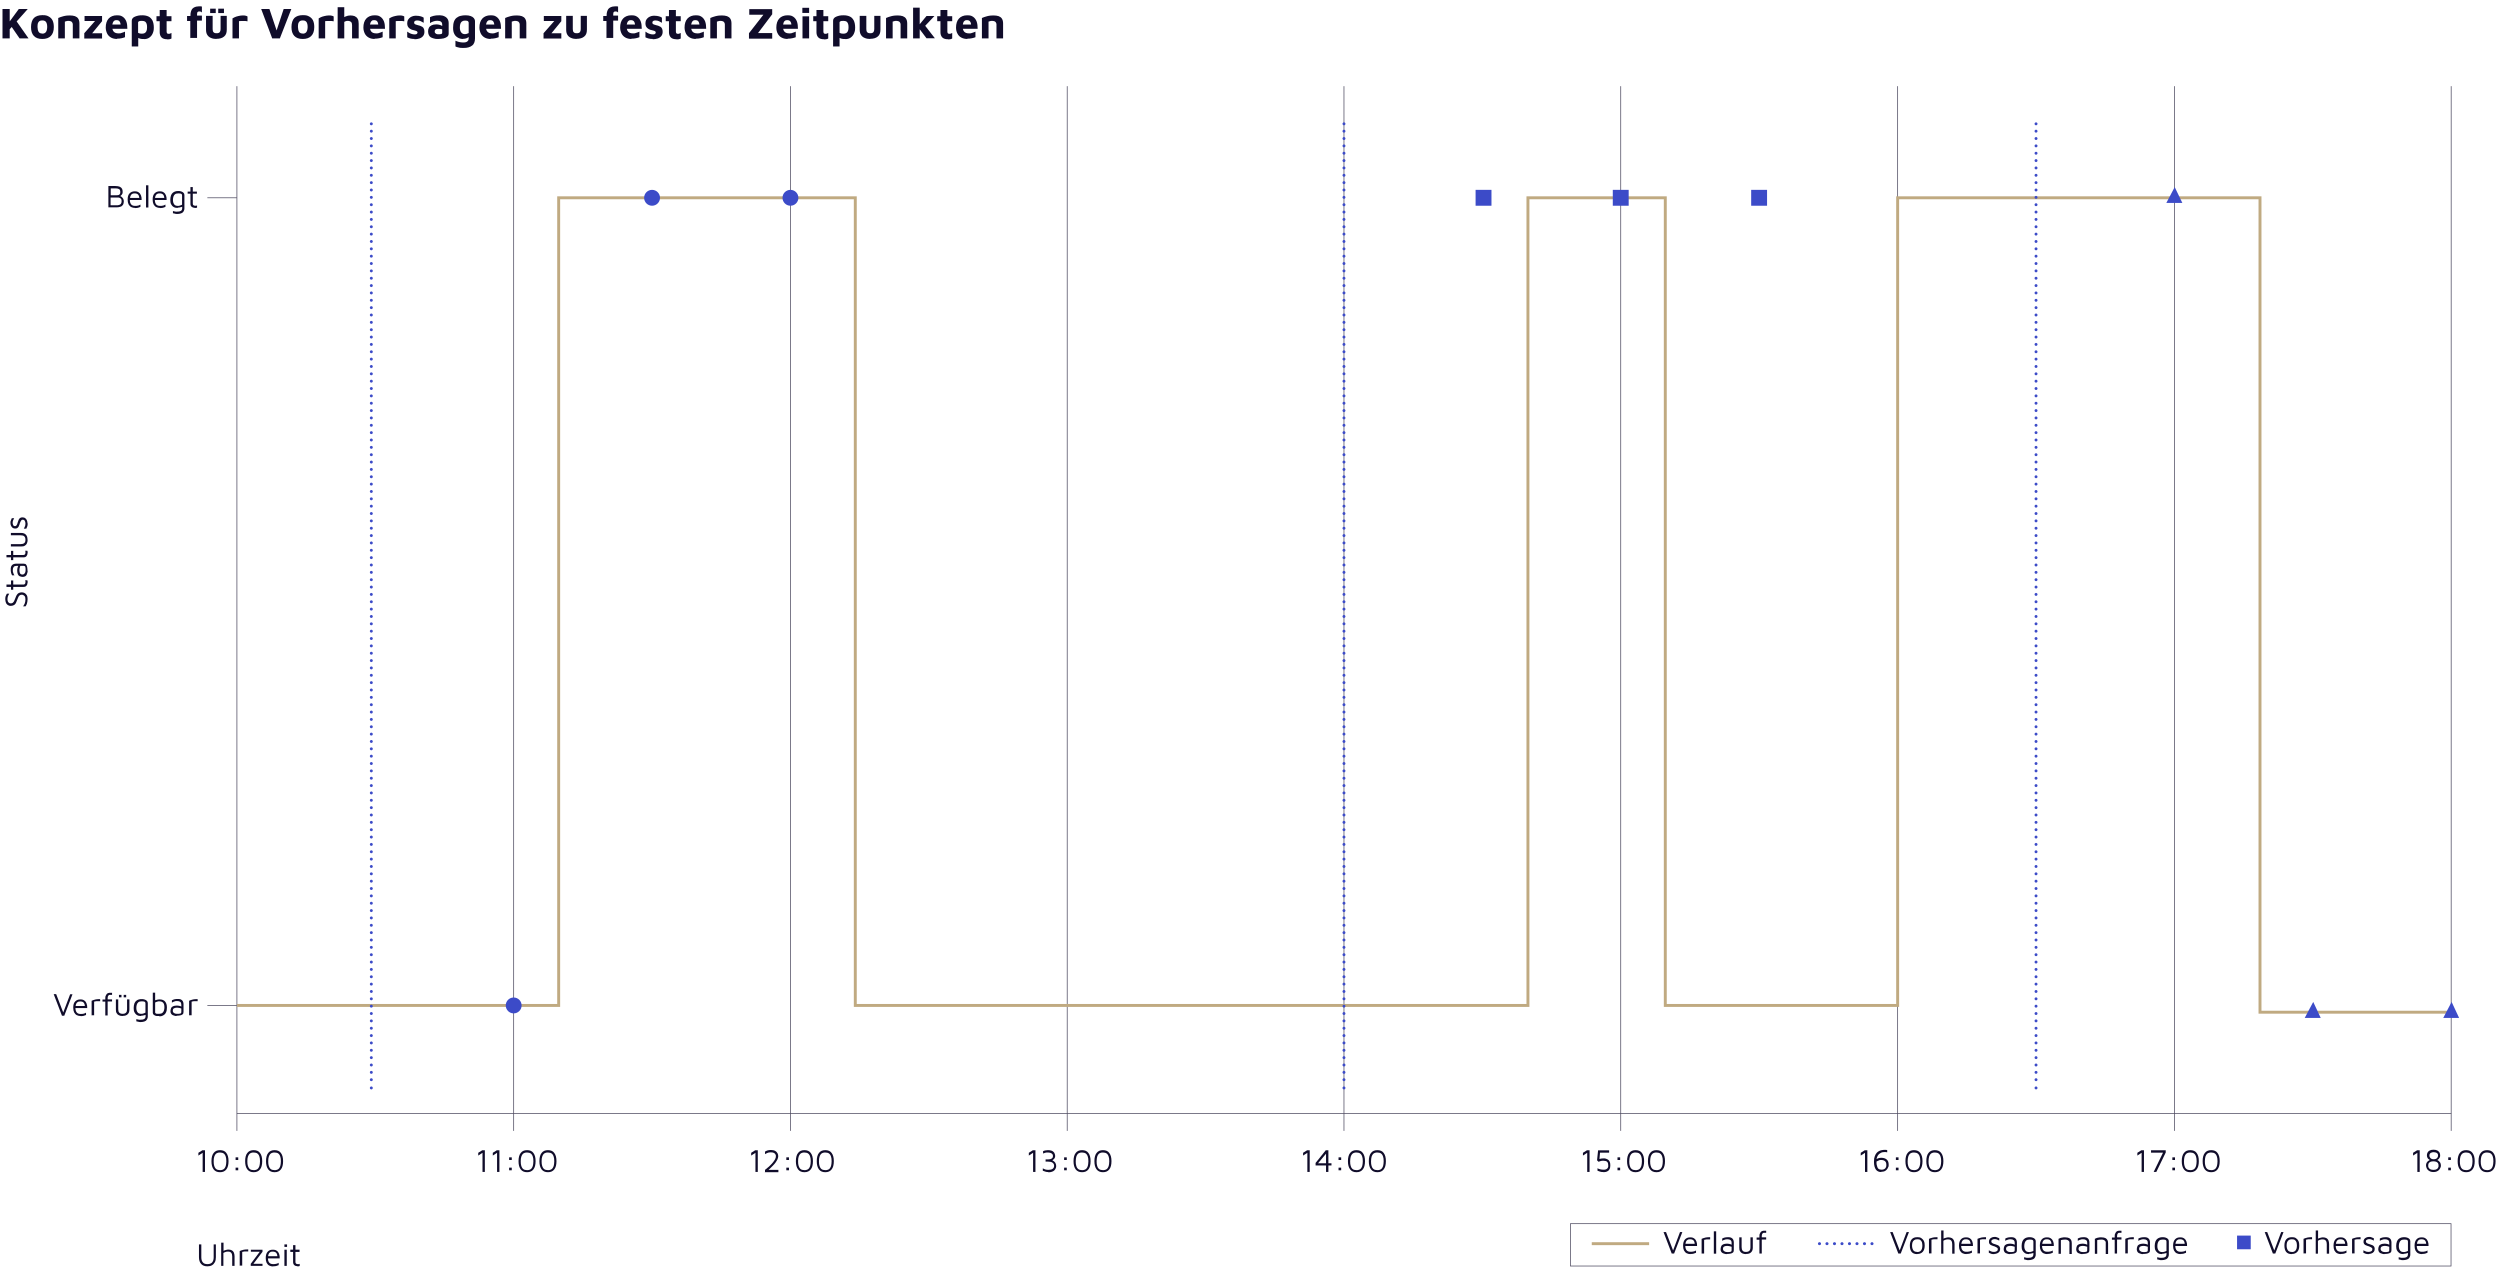 <?xml version="1.0" encoding="UTF-8"?> <svg xmlns="http://www.w3.org/2000/svg" id="Ebene_1" data-name="Ebene 1" version="1.1" viewBox="0 0 1700 865.9"><defs><style> .cls-1 { stroke: #c0aa81; } .cls-1, .cls-2, .cls-3, .cls-4, .cls-5 { fill: none; stroke-miterlimit: 10; } .cls-1, .cls-2, .cls-4, .cls-5 { stroke-width: 2px; } .cls-6 { fill: #3c4bc8; } .cls-6, .cls-7 { stroke-width: 0px; } .cls-7 { fill: #100c2a; } .cls-2, .cls-4, .cls-5 { stroke: #3c4bc8; stroke-linecap: round; } .cls-3 { stroke: #4c495f; stroke-width: .5px; } .cls-4 { stroke-dasharray: 0 0 .1 5; } .cls-5 { stroke-dasharray: 0 0 0 5; } </style></defs><g><path class="cls-7" d="M1.7,26.1V6.1h4.9v20H1.7ZM6.4,20.1l-1.6-3.1,8-10.9h6.1l-12.5,14ZM10.7,13.7l8.7,12.4h-6.1l-6.4-9.3,3.8-3.1Z"></path><path class="cls-7" d="M28.8,26.5c-2.6,0-4.5-.7-5.8-2.1-1.3-1.4-1.9-3.4-1.9-6s.7-4.9,2-6.2c1.3-1.2,3.2-1.9,5.7-1.9s3.1.3,4.3.9c1.1.6,2,1.4,2.6,2.6.6,1.2.9,2.7.9,4.6,0,2.7-.7,4.7-2,6-1.3,1.4-3.3,2.1-5.8,2.1ZM28.8,22.9c.7,0,1.4-.2,1.8-.5.5-.3.9-.9,1.1-1.5s.4-1.5.4-2.5-.1-2-.4-2.7c-.2-.6-.6-1.1-1.1-1.4s-1.1-.4-1.8-.4-1.4.1-1.9.4c-.5.3-.8.8-1.1,1.4-.2.6-.3,1.5-.3,2.6s.3,2.7.8,3.4c.5.8,1.4,1.1,2.5,1.1Z"></path><path class="cls-7" d="M39.7,12.2c.4-.2.9-.4,1.5-.6.6-.2,1.3-.4,2-.6.7-.2,1.5-.3,2.2-.4.8,0,1.4-.1,2.1-.1,1.4,0,2.5.2,3.5.5,1,.4,1.7.9,2.2,1.7.5.8.8,1.8.8,3.2v10.2h-4.5v-9.3c0-.4,0-.7-.2-1.1-.1-.3-.3-.6-.5-.8-.2-.2-.5-.4-.9-.5-.4-.1-.8-.2-1.4-.2s-.9,0-1.4.2c-.5.1-.8.2-1,.3v11.4h-4.5v-13.9Z"></path><path class="cls-7" d="M57.3,26.1v-3.5l8.1-9.2.5.9h-8.4v-3.4h11.9v3.5l-7.6,9.3v-1.1c-.1,0,7.6,0,7.6,0v3.6h-12.1Z"></path><path class="cls-7" d="M79.6,26.5c-1.5,0-2.9-.3-4-.9s-2.1-1.5-2.7-2.7c-.6-1.2-1-2.6-1-4.2,0-2.6.7-4.7,2-6.1,1.3-1.4,3.2-2.2,5.6-2.2s3,.4,4.1,1.1c1,.7,1.8,1.8,2.3,3.1s.7,3.1.7,5h-11.6l-.5-2.9h8.3l-.7,1.4c0-1.6-.3-2.8-.7-3.4-.4-.7-1.2-1-2.2-1s-1.1.1-1.5.4c-.4.3-.8.7-1,1.4-.3.7-.4,1.5-.4,2.7s.3,2.5,1,3.3c.7.8,1.8,1.2,3.3,1.2s1.1,0,1.7-.2c.5-.1,1.1-.3,1.5-.5.5-.2.9-.3,1.2-.5v3.8c-.7.3-1.5.5-2.4.7-.9.2-1.9.3-3.1.3Z"></path><path class="cls-7" d="M97.8,26.5c-.3,0-.7,0-1.3,0-.6,0-1.2-.2-1.8-.4s-1.1-.5-1.6-1l.9-1.4v7.9h-4.4V14.1c0-.7.2-1.2.6-1.7.4-.5.9-.8,1.6-1.1.7-.3,1.4-.5,2.3-.7.9-.2,1.8-.2,2.8-.2,1.5,0,2.9.3,4,.8,1.1.5,2,1.4,2.7,2.6.6,1.2,1,2.8,1,4.9s-.3,2.9-.8,4.1-1.3,2.1-2.3,2.8c-1,.7-2.2,1-3.6,1ZM96.4,22.9c.8,0,1.5-.1,2-.4.5-.3.9-.7,1.2-1.4s.4-1.5.4-2.6-.1-1.7-.3-2.3c-.2-.6-.5-1.1-1-1.5-.5-.3-1.2-.5-2.1-.5s-1.6,0-2.1.3c-.4.2-.6.4-.6.7v7.1c.4.2.8.4,1.3.5.5.1.9.1,1.2.1Z"></path><path class="cls-7" d="M113.8,26.7c-1.8,0-3.1-.4-3.9-1.2s-1.3-2-1.3-3.5v-7.6h-2.2v-3.4h2.2v-4.2h4.7v4.2h3.3v3.4h-3.3v7c0,.5.1.9.3,1.2.2.3.6.4,1.1.4s.6,0,1-.2c.4-.1.7-.3.9-.4v3.8c-.4.2-.9.4-1.4.5-.5,0-1,.1-1.4.1Z"></path><path class="cls-7" d="M129.4,26.1v-11.8h-2.2v-3.4h2.3v-.4c0-1,.1-1.8.3-2.5.2-.7.5-1.3.8-1.8.4-.5.8-.8,1.3-1.1.5-.3,1-.4,1.6-.6.6-.1,1.2-.2,1.8-.2s.7,0,1.1,0c.4,0,.7.1.9.2v4c-.2-.2-.4-.4-.6-.5s-.5-.2-.9-.2-.5,0-.7,0c-.2,0-.4.2-.6.3-.2.1-.3.3-.4.6,0,.3-.1.6-.1,1v.9h3.3v3.4h-3.3v11.8h-4.5Z"></path><path class="cls-7" d="M147.2,26.5c-1.4,0-2.6-.2-3.7-.7-1.1-.4-1.9-1.1-2.5-2s-.9-2.1-.9-3.6v-9.4h4.5v9c0,1,.2,1.7.6,2.1.4.5,1.1.7,2.1.7s1.6-.2,2.1-.7c.4-.5.6-1.2.6-2.1v-9h4.2v9.4c0,2.2-.6,3.7-1.9,4.7-1.2,1-2.9,1.5-5.1,1.5ZM142.9,8.9v-3h3.8v3h-3.8ZM148.4,8.9v-3h3.9v3h-3.9Z"></path><path class="cls-7" d="M158.1,26.1v-13.6c.3-.2.8-.5,1.5-.8.7-.3,1.5-.6,2.5-.8.9-.2,1.9-.4,2.8-.4s1.7,0,2.2.2c.5.1.9.3,1.2.5v3.3c-.3,0-.8-.1-1.3-.2-.5,0-1.1,0-1.6,0-.6,0-1.1,0-1.6,0-.5,0-.9,0-1.3.1v11.7h-4.5Z"></path><path class="cls-7" d="M185.1,26.1l-7.5-20h5.6l5.7,17h-1.6l5.6-17h5.2s-7.8,20-7.8,20h-5.2Z"></path><path class="cls-7" d="M205.9,26.5c-2.6,0-4.5-.7-5.8-2.1-1.3-1.4-1.9-3.4-1.9-6s.7-4.9,2-6.2c1.3-1.2,3.2-1.9,5.7-1.9s3.1.3,4.3.9c1.1.6,2,1.4,2.6,2.6.6,1.2.9,2.7.9,4.6,0,2.7-.7,4.7-2,6-1.3,1.4-3.3,2.1-5.8,2.1ZM205.9,22.9c.7,0,1.4-.2,1.8-.5.5-.3.9-.9,1.1-1.5s.4-1.5.4-2.5-.1-2-.4-2.7c-.2-.6-.6-1.1-1.1-1.4s-1.1-.4-1.8-.4-1.4.1-1.9.4c-.5.3-.8.8-1.1,1.4-.2.6-.3,1.5-.3,2.6s.3,2.7.8,3.4c.5.8,1.4,1.1,2.5,1.1Z"></path><path class="cls-7" d="M216.7,26.1v-13.6c.3-.2.8-.5,1.5-.8.7-.3,1.5-.6,2.5-.8.9-.2,1.9-.4,2.8-.4s1.7,0,2.2.2c.5.1.9.3,1.2.5v3.3c-.3,0-.8-.1-1.3-.2-.5,0-1.1,0-1.6,0-.6,0-1.1,0-1.6,0-.5,0-.9,0-1.3.1v11.7h-4.5Z"></path><path class="cls-7" d="M229.6,26.1V4.9h4.5v9l-1.9-1c.8-.7,1.7-1.3,2.8-1.7,1.1-.5,2.2-.7,3.3-.7s2.1.2,2.9.5c.8.4,1.5.9,2,1.8.5.8.7,1.9.7,3.3v10h-4.5v-9c0-1-.2-1.7-.7-2.2-.5-.4-1.2-.7-2.1-.7s-1,0-1.4.2c-.5.1-.8.3-1.1.5v11.2h-4.5Z"></path><path class="cls-7" d="M254.8,26.5c-1.5,0-2.9-.3-4-.9s-2.1-1.5-2.7-2.7c-.6-1.2-1-2.6-1-4.2,0-2.6.7-4.7,2-6.1,1.3-1.4,3.2-2.2,5.6-2.2s3,.4,4.1,1.1c1,.7,1.8,1.8,2.3,3.1s.7,3.1.7,5h-11.6l-.5-2.9h8.3l-.7,1.4c0-1.6-.3-2.8-.7-3.4-.4-.7-1.2-1-2.2-1s-1.1.1-1.5.4c-.4.3-.8.7-1,1.4-.3.7-.4,1.5-.4,2.7s.3,2.5,1,3.3c.7.8,1.8,1.2,3.3,1.2s1.1,0,1.7-.2c.5-.1,1.1-.3,1.5-.5.5-.2.9-.3,1.2-.5v3.8c-.7.3-1.5.5-2.4.7-.9.2-1.9.3-3.1.3Z"></path><path class="cls-7" d="M264.7,26.1v-13.6c.3-.2.8-.5,1.5-.8.7-.3,1.5-.6,2.5-.8.9-.2,1.9-.4,2.8-.4s1.7,0,2.2.2c.5.1.9.3,1.2.5v3.3c-.3,0-.8-.1-1.3-.2-.5,0-1.1,0-1.6,0-.6,0-1.1,0-1.6,0-.5,0-.9,0-1.3.1v11.7h-4.5Z"></path><path class="cls-7" d="M281.9,26.5c-1.1,0-2-.1-2.8-.3-.8-.2-1.5-.5-2.2-.8v-3.9c.4.3.9.6,1.4.9s1.1.5,1.7.7c.6.2,1.3.3,2,.3s1.2-.1,1.5-.4.4-.6.4-.9-.1-.6-.4-.8c-.3-.2-.7-.4-1.2-.5-.5-.1-1-.3-1.5-.4-.5,0-1-.3-1.4-.5s-.9-.5-1.3-.9c-.4-.4-.7-.8-.9-1.3s-.3-1.2-.3-1.9.2-1.8.6-2.4c.4-.6.9-1.2,1.5-1.6.6-.4,1.3-.7,2-.9.7-.2,1.4-.2,2.1-.2,1.2,0,2.2.2,3,.4.7.2,1.4.5,2,.9v3.5c-.7-.4-1.4-.7-2-1.1-.7-.3-1.4-.5-2.3-.5s-1.3.1-1.7.4c-.3.2-.5.6-.5,1s.1.7.3.9c.2.2.5.4.9.5.4.1.8.3,1.3.4.5.1,1,.3,1.5.4.5.2,1,.4,1.5.7s.9.7,1.1,1.3c.3.6.4,1.3.4,2.2,0,1.2-.4,2.2-1,2.9-.6.7-1.5,1.3-2.5,1.6-1,.3-2.1.5-3.3.5Z"></path><path class="cls-7" d="M297.7,26.5c-.9,0-1.8,0-2.6-.3s-1.5-.4-2.1-.8c-.6-.4-1.1-.9-1.4-1.6-.3-.7-.5-1.5-.5-2.5s.2-1.8.6-2.5c.4-.7,1-1.2,1.8-1.6.8-.4,1.8-.6,3-.6s1.3,0,2,.2c.6.1,1.2.3,1.7.6.5.2.9.5,1.2.8l.2,2.2c-.4-.2-.9-.4-1.4-.6-.6-.1-1.2-.2-1.8-.2-1,0-1.7.1-2.1.4-.5.3-.7.7-.7,1.4s.1.7.3,1c.2.3.5.5.9.7.4.2.8.2,1.2.2,1,0,1.7,0,2.1-.2.4-.1.6-.4.6-.8v-5.6c0-.9-.3-1.6-.9-2-.6-.4-1.4-.6-2.5-.6s-1.8.2-2.7.5c-.9.3-1.6.7-2.2,1.1v-4c.5-.3,1.3-.6,2.4-.9,1.1-.3,2.3-.4,3.7-.4s1,0,1.6.1c.6,0,1.2.2,1.7.4s1.1.5,1.6.9c.5.4.9.9,1.2,1.5.3.6.5,1.4.5,2.3v7.2c0,.9-.3,1.6-.9,2.1-.6.5-1.4.9-2.5,1.2-1.1.2-2.4.4-3.9.4Z"></path><path class="cls-7" d="M314.8,26.5c-1.4,0-2.6-.4-3.6-1-1-.6-1.8-1.4-2.3-2.5-.6-1.1-.8-2.5-.8-4.1s.2-3.1.6-4.2c.4-1.1,1-2,1.8-2.6.8-.6,1.7-1.1,2.7-1.3,1.1-.3,2.2-.4,3.5-.4s2.4.2,3.3.5c.9.3,1.7.8,2.2,1.4.5.6.8,1.3.8,2.2v11.7c0,1.1-.2,2-.5,2.8s-.8,1.5-1.5,2c-.7.5-1.5,1-2.4,1.2-1,.3-2,.4-3.3.4s-2.5,0-3.4-.3c-1-.2-1.7-.4-2.2-.7v-3.9c.3.1.7.3,1.3.5.6.2,1.2.4,1.9.5.7.1,1.4.2,2.2.2s1.7-.1,2.2-.4c.5-.3.9-.6,1.1-1,.2-.4.3-.9.3-1.5v-2.5l.9.6c-.3.5-.7.9-1.1,1.2-.4.3-1,.6-1.5.8-.6.2-1.3.3-2,.3ZM316,23.2c.5,0,1,0,1.4-.2.4-.1.9-.3,1.3-.5v-7c0-.4-.1-.7-.4-1-.2-.2-.5-.4-.9-.4-.4,0-.7-.1-1.1-.1-.9,0-1.6.2-2.2.6-.5.4-.9,1-1.1,1.7s-.3,1.5-.3,2.4c0,1.4.3,2.5.9,3.3s1.4,1.2,2.4,1.2Z"></path><path class="cls-7" d="M333.7,26.5c-1.5,0-2.9-.3-4-.9s-2.1-1.5-2.7-2.7c-.6-1.2-1-2.6-1-4.2,0-2.6.7-4.7,2-6.1,1.3-1.4,3.2-2.2,5.6-2.2s3,.4,4.1,1.1c1,.7,1.8,1.8,2.3,3.1s.7,3.1.7,5h-11.6l-.5-2.9h8.3l-.7,1.4c0-1.6-.3-2.8-.7-3.4-.4-.7-1.2-1-2.2-1s-1.1.1-1.5.4c-.4.3-.8.7-1,1.4-.3.7-.4,1.5-.4,2.7s.3,2.5,1,3.3c.7.8,1.8,1.2,3.3,1.2s1.1,0,1.7-.2c.5-.1,1.1-.3,1.5-.5.5-.2.9-.3,1.2-.5v3.8c-.7.3-1.5.5-2.4.7-.9.2-1.9.3-3.1.3Z"></path><path class="cls-7" d="M343.6,12.2c.4-.2.9-.4,1.5-.6.6-.2,1.3-.4,2-.6.7-.2,1.5-.3,2.2-.4.8,0,1.4-.1,2.1-.1,1.4,0,2.5.2,3.5.5,1,.4,1.7.9,2.2,1.7.5.8.8,1.8.8,3.2v10.2h-4.5v-9.3c0-.4,0-.7-.2-1.1-.1-.3-.3-.6-.5-.8-.2-.2-.5-.4-.9-.5-.4-.1-.8-.2-1.4-.2s-.9,0-1.4.2c-.5.1-.8.2-1,.3v11.4h-4.5v-13.9Z"></path><path class="cls-7" d="M369.6,26.1v-3.5l8.1-9.2.5.9h-8.4v-3.4h11.9v3.5l-7.6,9.3v-1.1c-.1,0,7.6,0,7.6,0v3.6h-12.1Z"></path><path class="cls-7" d="M392.1,26.5c-1.4,0-2.6-.2-3.7-.7-1.1-.4-1.9-1.1-2.5-2s-.9-2.1-.9-3.6v-9.4h4.5v9c0,1,.2,1.7.6,2.1.4.5,1.1.7,2.1.7s1.6-.2,2.1-.7c.4-.5.6-1.2.6-2.1v-9h4.2v9.4c0,2.2-.6,3.7-1.9,4.7-1.2,1-2.9,1.5-5.1,1.5Z"></path><path class="cls-7" d="M412.4,26.1v-11.8h-2.2v-3.4h2.3v-.4c0-1,.1-1.8.3-2.5.2-.7.5-1.3.8-1.8.4-.5.8-.8,1.3-1.1.5-.3,1-.4,1.6-.6.6-.1,1.2-.2,1.8-.2s.7,0,1.1,0c.4,0,.7.1.9.2v4c-.2-.2-.4-.4-.6-.5s-.5-.2-.9-.2-.5,0-.7,0c-.2,0-.4.2-.6.3-.2.1-.3.3-.4.6,0,.3-.1.6-.1,1v.9h3.3v3.4h-3.3v11.8h-4.5Z"></path><path class="cls-7" d="M429.4,26.5c-1.5,0-2.9-.3-4-.9s-2.1-1.5-2.7-2.7c-.6-1.2-1-2.6-1-4.2,0-2.6.7-4.7,2-6.1,1.3-1.4,3.2-2.2,5.6-2.2s3,.4,4.1,1.1c1,.7,1.8,1.8,2.3,3.1s.7,3.1.7,5h-11.6l-.5-2.9h8.3l-.7,1.4c0-1.6-.3-2.8-.7-3.4-.4-.7-1.2-1-2.2-1s-1.1.1-1.5.4c-.4.3-.8.7-1,1.4-.3.7-.4,1.5-.4,2.7s.3,2.5,1,3.3c.7.8,1.8,1.2,3.3,1.2s1.1,0,1.7-.2c.5-.1,1.1-.3,1.5-.5.5-.2.9-.3,1.2-.5v3.8c-.7.3-1.5.5-2.4.7-.9.2-1.9.3-3.1.3Z"></path><path class="cls-7" d="M443.9,26.5c-1.1,0-2-.1-2.8-.3-.8-.2-1.5-.5-2.2-.8v-3.9c.4.3.9.6,1.4.9s1.1.5,1.7.7c.6.2,1.3.3,2,.3s1.2-.1,1.5-.4.4-.6.4-.9-.1-.6-.4-.8c-.3-.2-.7-.4-1.2-.5-.5-.1-1-.3-1.5-.4-.5,0-1-.3-1.4-.5s-.9-.5-1.3-.9c-.4-.4-.7-.8-.9-1.3s-.3-1.2-.3-1.9.2-1.8.6-2.4c.4-.6.9-1.2,1.5-1.6.6-.4,1.3-.7,2-.9.7-.2,1.4-.2,2.1-.2,1.2,0,2.2.2,3,.4.7.2,1.4.5,2,.9v3.5c-.7-.4-1.4-.7-2-1.1-.7-.3-1.4-.5-2.3-.5s-1.3.1-1.7.4c-.3.2-.5.6-.5,1s.1.7.3.9c.2.2.5.4.9.5.4.1.8.3,1.3.4.5.1,1,.3,1.5.4.5.2,1,.4,1.5.7s.9.7,1.1,1.3c.3.6.4,1.3.4,2.2,0,1.2-.4,2.2-1,2.9-.6.7-1.5,1.3-2.5,1.6-1,.3-2.1.5-3.3.5Z"></path><path class="cls-7" d="M460.1,26.7c-1.8,0-3.1-.4-3.9-1.2s-1.3-2-1.3-3.5v-7.6h-2.2v-3.4h2.2v-4.2h4.7v4.2h3.3v3.4h-3.3v7c0,.5.1.9.3,1.2.2.3.6.4,1.1.4s.6,0,1-.2c.4-.1.7-.3.9-.4v3.8c-.4.2-.9.4-1.4.5-.5,0-1,.1-1.4.1Z"></path><path class="cls-7" d="M473.2,26.5c-1.5,0-2.9-.3-4-.9s-2.1-1.5-2.7-2.7c-.6-1.2-1-2.6-1-4.2,0-2.6.7-4.7,2-6.1,1.3-1.4,3.2-2.2,5.6-2.2s3,.4,4.1,1.1c1,.7,1.8,1.8,2.3,3.1.5,1.4.7,3.1.7,5h-11.6l-.5-2.9h8.3l-.7,1.4c0-1.6-.3-2.8-.7-3.4-.4-.7-1.2-1-2.2-1s-1.1.1-1.5.4c-.4.3-.8.7-1,1.4-.3.7-.4,1.5-.4,2.7s.3,2.5,1,3.3c.7.8,1.8,1.2,3.3,1.2s1.1,0,1.7-.2c.5-.1,1.1-.3,1.5-.5.5-.2.9-.3,1.2-.5v3.8c-.7.3-1.5.5-2.4.7-.9.2-1.9.3-3.1.3Z"></path><path class="cls-7" d="M483.1,12.2c.4-.2.9-.4,1.5-.6.6-.2,1.3-.4,2-.6.7-.2,1.5-.3,2.2-.4.8,0,1.4-.1,2.1-.1,1.4,0,2.5.2,3.5.5,1,.4,1.7.9,2.2,1.7.5.8.8,1.8.8,3.2v10.2h-4.5v-9.3c0-.4,0-.7-.2-1.1-.1-.3-.3-.6-.5-.8-.2-.2-.5-.4-.9-.5-.4-.1-.8-.2-1.4-.2s-.9,0-1.4.2c-.5.1-.8.2-1,.3v11.4h-4.5v-13.9Z"></path><path class="cls-7" d="M509.3,26.1v-3.5l10.6-13.6,1.3,1h-11.7v-3.8h15.6v3.5l-10.1,13.4-1.6-.6h11.7v3.8h-15.7Z"></path><path class="cls-7" d="M535.6,26.5c-1.5,0-2.9-.3-4-.9-1.2-.6-2.1-1.5-2.7-2.7-.7-1.2-1-2.6-1-4.2,0-2.6.7-4.7,2-6.1,1.3-1.4,3.2-2.2,5.6-2.2s3,.4,4.1,1.1c1,.7,1.8,1.8,2.3,3.1.5,1.4.7,3.1.7,5h-11.5l-.5-2.9h8.3l-.7,1.4c0-1.6-.2-2.8-.7-3.4-.4-.7-1.2-1-2.2-1s-1.1.1-1.5.4c-.5.3-.8.7-1,1.4-.2.7-.4,1.5-.4,2.7s.3,2.5,1,3.3c.7.8,1.8,1.2,3.3,1.2s1.1,0,1.7-.2c.5-.1,1.1-.3,1.5-.5.5-.2.9-.3,1.2-.5v3.8c-.7.3-1.5.5-2.4.7-.9.2-1.9.3-3.1.3Z"></path><path class="cls-7" d="M545.6,8.8v-3.5h4.6v3.5h-4.6ZM545.7,26.1v-15h4.5v15s-4.5,0-4.5,0Z"></path><path class="cls-7" d="M560.4,26.7c-1.8,0-3.1-.4-3.9-1.2s-1.3-2-1.3-3.5v-7.6h-2.2v-3.4h2.2v-4.2h4.7v4.2h3.3v3.4h-3.3v7c0,.5.1.9.3,1.2.2.3.6.4,1.1.4s.6,0,1-.2c.4-.1.7-.3.9-.4v3.8c-.4.2-.9.4-1.4.5-.5,0-1,.1-1.4.1Z"></path><path class="cls-7" d="M574.7,26.5c-.3,0-.7,0-1.3,0s-1.2-.2-1.8-.4-1.2-.5-1.6-1l.9-1.4v7.9h-4.4V14.1c0-.7.2-1.2.6-1.7.4-.5.9-.8,1.6-1.1.7-.3,1.4-.5,2.3-.7.9-.2,1.8-.2,2.8-.2,1.5,0,2.9.3,4,.8,1.2.5,2,1.4,2.7,2.6.6,1.2,1,2.8,1,4.9s-.3,2.9-.8,4.1-1.3,2.1-2.3,2.8-2.2,1-3.6,1ZM573.4,22.9c.8,0,1.5-.1,2-.4.5-.3.9-.7,1.2-1.4.3-.6.4-1.5.4-2.6s-.1-1.7-.3-2.3c-.2-.6-.5-1.1-1-1.5-.5-.3-1.2-.5-2.1-.5s-1.6,0-2.1.3-.6.4-.6.7v7.1c.4.2.8.4,1.3.5s.9.1,1.2.1Z"></path><path class="cls-7" d="M591.7,26.5c-1.4,0-2.6-.2-3.7-.7-1.1-.4-1.9-1.1-2.5-2-.6-.9-.9-2.1-.9-3.6v-9.4h4.5v9c0,1,.2,1.7.6,2.1.4.5,1.1.7,2.1.7s1.6-.2,2.1-.7c.4-.5.6-1.2.6-2.1v-9h4.2v9.4c0,2.2-.6,3.7-1.9,4.7-1.2,1-2.9,1.5-5.1,1.5Z"></path><path class="cls-7" d="M602.6,12.2c.4-.2.9-.4,1.5-.6.6-.2,1.3-.4,2-.6.7-.2,1.5-.3,2.2-.4.8,0,1.4-.1,2.1-.1,1.4,0,2.5.2,3.5.5,1,.4,1.7.9,2.2,1.7.5.8.8,1.8.8,3.2v10.2h-4.5v-9.3c0-.4,0-.7-.2-1.1-.1-.3-.3-.6-.5-.8-.2-.2-.5-.4-.9-.5-.4-.1-.8-.2-1.4-.2s-.9,0-1.4.2c-.5.1-.8.2-1,.3v11.4h-4.5v-13.9Z"></path><path class="cls-7" d="M625.3,26.1h-4.4V5.2h4.5v20.9ZM624.4,17.7l5.6-6.8h5.4l-8.4,8.9-2.6-2.1ZM627.7,15.7l8,10.3h-5.7l-5.5-7.3,3.2-3Z"></path><path class="cls-7" d="M644.7,26.7c-1.8,0-3.1-.4-3.9-1.2s-1.3-2-1.3-3.5v-7.6h-2.2v-3.4h2.2v-4.2h4.7v4.2h3.3v3.4h-3.3v7c0,.5.1.9.3,1.2.2.3.6.4,1.1.4s.6,0,1-.2c.4-.1.7-.3.9-.4v3.8c-.4.2-.9.4-1.4.5-.5,0-1,.1-1.4.1Z"></path><path class="cls-7" d="M657.8,26.5c-1.5,0-2.9-.3-4-.9-1.2-.6-2.1-1.5-2.7-2.7-.7-1.2-1-2.6-1-4.2,0-2.6.7-4.7,2-6.1,1.3-1.4,3.2-2.2,5.6-2.2s3,.4,4.1,1.1c1,.7,1.8,1.8,2.3,3.1.5,1.4.7,3.1.7,5h-11.5l-.5-2.9h8.3l-.7,1.4c0-1.6-.2-2.8-.7-3.4-.4-.7-1.2-1-2.2-1s-1.1.1-1.5.4c-.5.3-.8.7-1,1.4-.2.7-.4,1.5-.4,2.7s.3,2.5,1,3.3c.7.8,1.8,1.2,3.3,1.2s1.1,0,1.7-.2c.5-.1,1.1-.3,1.5-.5.5-.2.9-.3,1.2-.5v3.8c-.7.3-1.5.5-2.4.7-.9.2-1.9.3-3.1.3Z"></path><path class="cls-7" d="M667.8,12.2c.4-.2.9-.4,1.5-.6.6-.2,1.3-.4,2-.6.7-.2,1.5-.3,2.2-.4.8,0,1.4-.1,2.1-.1,1.4,0,2.5.2,3.5.5,1,.4,1.7.9,2.2,1.7.5.8.8,1.8.8,3.2v10.2h-4.5v-9.3c0-.4,0-.7-.2-1.1-.1-.3-.3-.6-.5-.8-.2-.2-.5-.4-.9-.5-.4-.1-.8-.2-1.4-.2s-.9,0-1.4.2c-.5.1-.8.2-1,.3v11.4h-4.5v-13.9Z"></path></g><g><path class="cls-7" d="M141,861.1c-1.8,0-3.2-.5-4.2-1.6-1-1.1-1.5-2.6-1.5-4.6v-8.7h1.6v8.8c0,1.6.4,2.7,1.1,3.5.7.8,1.7,1.1,3.1,1.1s2.4-.4,3.1-1.1c.7-.8,1.1-1.9,1.1-3.5v-8.8h1.5v8.7c0,1.3-.2,2.5-.7,3.4s-1.1,1.6-2,2.1c-.9.5-1.9.7-3.1.7Z"></path><path class="cls-7" d="M150.4,860.8v-15.8h1.6v6.1l-.2-.4c.6-.3,1.1-.6,1.8-.7.6-.2,1.2-.3,1.7-.3.9,0,1.7.2,2.3.5.6.3,1.1.8,1.4,1.5.3.7.5,1.6.5,2.6v6.5h-1.6v-6.5c0-1-.2-1.8-.7-2.4-.5-.6-1.2-.8-2.1-.8s-1,0-1.6.2-1.1.4-1.6.7v8.8h-1.6Z"></path><path class="cls-7" d="M163,860.8v-10.1c.2,0,.5-.2,1-.4.5-.2,1.1-.3,1.8-.5.7-.1,1.4-.2,2.2-.2s.2,0,.4,0c.1,0,.2,0,.4,0v1.4c-.4,0-.8,0-1.1,0s-.7,0-1,0c-.3,0-.7,0-1,.1s-.7.1-1,.2v9.3h-1.6Z"></path><path class="cls-7" d="M170.5,860.8v-1.4l6.5-8.7.3.5h-6.7v-1.4h7.9v1.4l-6.5,8.6v-.4h6.5v1.4h-8Z"></path><path class="cls-7" d="M185.8,861.2c-1,0-1.9-.2-2.7-.6-.8-.4-1.3-1.1-1.8-1.9-.4-.9-.6-1.9-.6-3.2,0-1.9.4-3.3,1.3-4.3s2-1.4,3.5-1.4,2.1.3,2.8.8,1.2,1.2,1.5,2.1c.3.9.5,1.9.4,3h-8.8v-1.5h7.8l-.6.2c0-1.1-.3-1.9-.8-2.5-.5-.5-1.3-.8-2.3-.8s-1.3.1-1.8.4c-.5.3-.8.7-1.1,1.4-.2.7-.4,1.6-.4,2.7s.3,2.4.9,3c.6.7,1.5,1,2.6,1s1,0,1.5-.1c.5,0,.9-.2,1.3-.3.4-.1.7-.3,1-.5v1.6c-.5.2-1.1.4-1.7.6-.6.1-1.3.2-2.1.2Z"></path><path class="cls-7" d="M193.4,847.9v-1.7h1.8v1.7h-1.8ZM193.4,860.8v-11h1.6v11h-1.6Z"></path><path class="cls-7" d="M202.1,861c-.8,0-1.4-.2-2-.7-.5-.5-.8-1.2-.8-2.1v-6.9h-1.9v-1.5h1.9v-3.1h1.6v3.1h2.8v1.5h-2.8v6.4c0,.6,0,1.1.3,1.4.2.3.6.5,1.2.5s.5,0,.8,0c.2,0,.5-.1.6-.2v1.5c-.2,0-.5.1-.8.2-.3,0-.6,0-.9,0Z"></path></g><line class="cls-3" x1="161.1" y1="134.5" x2="141" y2="134.5"></line><line class="cls-3" x1="161.1" y1="683.7" x2="141" y2="683.7"></line><line class="cls-3" x1="1666.8" y1="757.2" x2="161.1" y2="757.2"></line><line class="cls-3" x1="1666.8" y1="769" x2="1666.8" y2="58.6"></line><line class="cls-3" x1="1478.6" y1="769" x2="1478.6" y2="58.6"></line><line class="cls-3" x1="1290.4" y1="769" x2="1290.4" y2="58.6"></line><line class="cls-3" x1="1102.1" y1="769" x2="1102.1" y2="58.6"></line><line class="cls-3" x1="913.9" y1="769" x2="913.9" y2="58.6"></line><line class="cls-3" x1="725.7" y1="769" x2="725.7" y2="58.6"></line><line class="cls-3" x1="537.5" y1="769" x2="537.5" y2="58.6"></line><line class="cls-3" x1="349.3" y1="769" x2="349.3" y2="58.6"></line><line class="cls-3" x1="161.1" y1="769" x2="161.1" y2="58.6"></line><g><path class="cls-7" d="M137.8,796.9v-13l-2.9,1.9v-1.9l2.7-1.7h1.8v14.7h-1.6Z"></path><path class="cls-7" d="M149.6,797.1c-1.9,0-3.3-.6-4.3-1.9-1-1.3-1.5-3.1-1.5-5.6s.5-4.4,1.5-5.6c1-1.3,2.4-1.9,4.3-1.9s3.4.6,4.3,1.9c1,1.3,1.5,3.1,1.5,5.6s-.5,4.4-1.5,5.6c-1,1.3-2.4,1.9-4.3,1.9ZM149.6,795.7c.5,0,1,0,1.5-.2.5-.1,1-.4,1.4-.8.4-.4.7-1,1-1.8.2-.8.4-1.9.4-3.2s-.1-2.4-.4-3.2c-.2-.8-.6-1.4-1-1.8s-.9-.7-1.4-.8c-.5-.1-1-.2-1.5-.2s-1,0-1.5.2c-.5.1-1,.4-1.4.8-.4.4-.7,1-1,1.8s-.4,1.9-.4,3.2.1,2.4.4,3.2.6,1.4,1,1.8c.4.4.9.7,1.4.8s1,.2,1.5.2Z"></path><path class="cls-7" d="M160.2,788.8v-1.8h1.8v1.8h-1.8ZM160.2,795.8v-1.8h1.8v1.8h-1.8Z"></path><path class="cls-7" d="M172.5,797.1c-1.9,0-3.3-.6-4.3-1.9-1-1.3-1.5-3.1-1.5-5.6s.5-4.4,1.5-5.6c1-1.3,2.4-1.9,4.3-1.9s3.4.6,4.3,1.9c1,1.3,1.5,3.1,1.5,5.6s-.5,4.4-1.5,5.6c-1,1.3-2.4,1.9-4.3,1.9ZM172.5,795.7c.5,0,1,0,1.5-.2.5-.1,1-.4,1.4-.8.4-.4.7-1,1-1.8.2-.8.4-1.9.4-3.2s-.1-2.4-.4-3.2c-.2-.8-.6-1.4-1-1.8s-.9-.7-1.4-.8c-.5-.1-1-.2-1.5-.2s-1,0-1.5.2c-.5.1-1,.4-1.4.8-.4.4-.7,1-1,1.8s-.4,1.9-.4,3.2.1,2.4.4,3.2.6,1.4,1,1.8c.4.4.9.7,1.4.8s1,.2,1.5.2Z"></path><path class="cls-7" d="M186.7,797.1c-1.9,0-3.3-.6-4.3-1.9-1-1.3-1.5-3.1-1.5-5.6s.5-4.4,1.5-5.6c1-1.3,2.4-1.9,4.3-1.9s3.4.6,4.3,1.9c1,1.3,1.5,3.1,1.5,5.6s-.5,4.4-1.5,5.6c-1,1.3-2.4,1.9-4.3,1.9ZM186.7,795.7c.5,0,1,0,1.5-.2.5-.1,1-.4,1.4-.8.4-.4.7-1,1-1.8.2-.8.4-1.9.4-3.2s-.1-2.4-.4-3.2c-.2-.8-.6-1.4-1-1.8s-.9-.7-1.4-.8c-.5-.1-1-.2-1.5-.2s-1,0-1.5.2c-.5.1-1,.4-1.4.8-.4.4-.7,1-1,1.8s-.4,1.9-.4,3.2.1,2.4.4,3.2.6,1.4,1,1.8c.4.4.9.7,1.4.8s1,.2,1.5.2Z"></path><path class="cls-7" d="M328.1,796.9v-13l-2.9,1.9v-1.9l2.7-1.7h1.8v14.7h-1.6Z"></path><path class="cls-7" d="M338,796.9v-13l-2.9,1.9v-1.9l2.7-1.7h1.8v14.7h-1.6Z"></path><path class="cls-7" d="M346.2,788.8v-1.8h1.8v1.8h-1.8ZM346.2,795.8v-1.8h1.8v1.8h-1.8Z"></path><path class="cls-7" d="M358.4,797.1c-1.9,0-3.3-.6-4.3-1.9-1-1.3-1.5-3.1-1.5-5.6s.5-4.4,1.5-5.6c1-1.3,2.4-1.9,4.3-1.9s3.4.6,4.3,1.9c1,1.3,1.5,3.1,1.5,5.6s-.5,4.4-1.5,5.6c-1,1.3-2.4,1.9-4.3,1.9ZM358.4,795.7c.5,0,1,0,1.5-.2.5-.1,1-.4,1.4-.8.4-.4.7-1,1-1.8.2-.8.4-1.9.4-3.2s-.1-2.4-.4-3.2c-.2-.8-.6-1.4-1-1.8s-.9-.7-1.4-.8c-.5-.1-1-.2-1.5-.2s-1,0-1.5.2c-.5.1-1,.4-1.4.8-.4.4-.7,1-1,1.8s-.4,1.9-.4,3.2.1,2.4.4,3.2.6,1.4,1,1.8c.4.4.9.7,1.4.8s1,.2,1.5.2Z"></path><path class="cls-7" d="M372.6,797.1c-1.9,0-3.3-.6-4.3-1.9-1-1.3-1.5-3.1-1.5-5.6s.5-4.4,1.5-5.6c1-1.3,2.4-1.9,4.3-1.9s3.4.6,4.3,1.9c1,1.3,1.5,3.1,1.5,5.6s-.5,4.4-1.5,5.6c-1,1.3-2.4,1.9-4.3,1.9ZM372.6,795.7c.5,0,1,0,1.5-.2.5-.1,1-.4,1.4-.8.4-.4.7-1,1-1.8.2-.8.4-1.9.4-3.2s-.1-2.4-.4-3.2c-.2-.8-.6-1.4-1-1.8s-.9-.7-1.4-.8c-.5-.1-1-.2-1.5-.2s-1,0-1.5.2c-.5.1-1,.4-1.4.8-.4.4-.7,1-1,1.8s-.4,1.9-.4,3.2.1,2.4.4,3.2.6,1.4,1,1.8c.4.4.9.7,1.4.8s1,.2,1.5.2Z"></path><path class="cls-7" d="M513.7,796.9v-13l-2.9,1.9v-1.9l2.7-1.7h1.8v14.7h-1.6Z"></path><path class="cls-7" d="M520.2,796.9v-1.4c.5-.4,1.1-.8,1.7-1.4.7-.5,1.3-1.1,2-1.8s1.3-1.3,1.8-2c.6-.7,1-1.4,1.4-2.1s.5-1.4.5-2,0-.8-.3-1.2c-.2-.4-.5-.7-1-1-.5-.3-1.2-.4-2.2-.4s-1.6.1-2.3.4c-.7.3-1.2.6-1.6.8v-1.7c.5-.3,1-.6,1.7-.8.7-.2,1.4-.3,2.3-.3s2.2.2,2.9.6,1.2.9,1.6,1.6c.3.6.5,1.3.5,2s-.2,1.3-.5,2.1c-.3.7-.8,1.4-1.3,2.2-.5.7-1.1,1.4-1.8,2.1s-1.3,1.3-1.9,1.9-1.2,1.1-1.8,1.5l-.5-.5h7.9v1.6h-9.3Z"></path><path class="cls-7" d="M534.7,788.8v-1.8h1.8v1.8h-1.8ZM534.7,795.8v-1.8h1.8v1.8h-1.8Z"></path><path class="cls-7" d="M547,797.1c-1.9,0-3.3-.6-4.3-1.9-1-1.3-1.5-3.1-1.5-5.6s.5-4.4,1.5-5.6c1-1.3,2.4-1.9,4.3-1.9s3.4.6,4.3,1.9c1,1.3,1.5,3.1,1.5,5.6s-.5,4.4-1.5,5.6c-1,1.3-2.4,1.9-4.3,1.9ZM547,795.7c.5,0,1,0,1.5-.2.5-.1,1-.4,1.4-.8.4-.4.7-1,1-1.8.2-.8.4-1.9.4-3.2s-.1-2.4-.4-3.2c-.2-.8-.6-1.4-1-1.8s-.9-.7-1.4-.8c-.5-.1-1-.2-1.5-.2s-1,0-1.5.2c-.5.1-1,.4-1.4.8-.4.4-.7,1-1,1.8s-.4,1.9-.4,3.2.1,2.4.4,3.2.6,1.4,1,1.8c.4.4.9.7,1.4.8s1,.2,1.5.2Z"></path><path class="cls-7" d="M561.2,797.1c-1.9,0-3.3-.6-4.3-1.9-1-1.3-1.5-3.1-1.5-5.6s.5-4.4,1.5-5.6c1-1.3,2.4-1.9,4.3-1.9s3.4.6,4.3,1.9c1,1.3,1.5,3.1,1.5,5.6s-.5,4.4-1.5,5.6c-1,1.3-2.4,1.9-4.3,1.9ZM561.2,795.7c.5,0,1,0,1.5-.2.5-.1,1-.4,1.4-.8.4-.4.7-1,1-1.8.2-.8.4-1.9.4-3.2s-.1-2.4-.4-3.2c-.2-.8-.6-1.4-1-1.8s-.9-.7-1.4-.8c-.5-.1-1-.2-1.5-.2s-1,0-1.5.2c-.5.1-1,.4-1.4.8-.4.4-.7,1-1,1.8s-.4,1.9-.4,3.2.1,2.4.4,3.2.6,1.4,1,1.8c.4.4.9.7,1.4.8s1,.2,1.5.2Z"></path><path class="cls-7" d="M702.5,796.9v-13l-2.9,1.9v-1.9l2.7-1.7h1.8v14.7h-1.6Z"></path><path class="cls-7" d="M713,797c-.8,0-1.5,0-2.2-.3-.7-.2-1.2-.4-1.7-.6v-1.6c.5.2,1,.5,1.6.7.6.2,1.3.3,2.1.3,1.3,0,2.3-.2,3-.7.7-.5,1-1.2,1-2.1s-.4-1.6-1.1-2.1c-.7-.5-1.7-.7-3.1-.7h-1.6v-1.5h1.7c1.1,0,1.9-.2,2.5-.6s.8-1,.8-1.7-.1-.9-.4-1.3c-.3-.4-.7-.6-1.2-.8s-1.2-.3-1.9-.3-1.3,0-1.8.2c-.5.2-1,.3-1.4.5v-1.6c.4-.2.9-.4,1.5-.5.6-.1,1.2-.2,1.8-.2s1.7.1,2.3.3c.6.2,1.1.5,1.5.9.4.4.7.8.8,1.3.2.5.3.9.3,1.4s0,1-.3,1.4c-.2.4-.4.7-.7.9-.2.2-.6.5-.9.7.5.3,1,.6,1.3.9.4.3.7.7.9,1.2s.4,1.1.4,1.7,0,1-.3,1.6c-.2.5-.5,1-.9,1.4s-1,.8-1.7,1-1.5.4-2.5.4Z"></path><path class="cls-7" d="M723.6,788.8v-1.8h1.8v1.8h-1.8ZM723.6,795.8v-1.8h1.8v1.8h-1.8Z"></path><path class="cls-7" d="M735.8,797.1c-1.9,0-3.3-.6-4.3-1.9-1-1.3-1.5-3.1-1.5-5.6s.5-4.4,1.5-5.6c1-1.3,2.4-1.9,4.3-1.9s3.4.6,4.3,1.9c1,1.3,1.5,3.1,1.5,5.6s-.5,4.4-1.5,5.6c-1,1.3-2.4,1.9-4.3,1.9ZM735.8,795.7c.5,0,1,0,1.5-.2.5-.1,1-.4,1.4-.8.4-.4.7-1,1-1.8.2-.8.4-1.9.4-3.2s-.1-2.4-.4-3.2c-.2-.8-.6-1.4-1-1.8-.4-.4-.9-.7-1.4-.8-.5-.1-1-.2-1.5-.2s-1,0-1.5.2c-.5.1-1,.4-1.4.8-.4.4-.7,1-1,1.8-.2.8-.4,1.9-.4,3.2s.1,2.4.4,3.2c.2.8.6,1.4,1,1.8.4.4.9.7,1.4.8s1,.2,1.5.2Z"></path><path class="cls-7" d="M750,797.1c-1.9,0-3.3-.6-4.3-1.9-1-1.3-1.5-3.1-1.5-5.6s.5-4.4,1.5-5.6c1-1.3,2.4-1.9,4.3-1.9s3.4.6,4.3,1.9c1,1.3,1.5,3.1,1.5,5.6s-.5,4.4-1.5,5.6c-1,1.3-2.4,1.9-4.3,1.9ZM750,795.7c.5,0,1,0,1.5-.2.5-.1,1-.4,1.4-.8.4-.4.7-1,1-1.8.2-.8.4-1.9.4-3.2s-.1-2.4-.4-3.2c-.2-.8-.6-1.4-1-1.8-.4-.4-.9-.7-1.4-.8-.5-.1-1-.2-1.5-.2s-1,0-1.5.2c-.5.1-1,.4-1.4.8-.4.4-.7,1-1,1.8-.2.8-.4,1.9-.4,3.2s.1,2.4.4,3.2c.2.8.6,1.4,1,1.8.4.4.9.7,1.4.8s1,.2,1.5.2Z"></path><path class="cls-7" d="M889,796.9v-13l-2.9,1.9v-1.9l2.7-1.7h1.8v14.7h-1.6Z"></path><path class="cls-7" d="M901.7,796.9v-4.4h-7.1v-1.7l6.9-8.6h1.8v8.8h2.1v1.5h-2.1v4.4h-1.6ZM896.3,791h5.4v-6.5l-5.4,6.5Z"></path><path class="cls-7" d="M910.2,788.8v-1.8h1.8v1.8h-1.8ZM910.2,795.8v-1.8h1.8v1.8h-1.8Z"></path><path class="cls-7" d="M922.4,797.1c-1.9,0-3.3-.6-4.3-1.9-1-1.3-1.5-3.1-1.5-5.6s.5-4.4,1.5-5.6c1-1.3,2.4-1.9,4.3-1.9s3.4.6,4.3,1.9c1,1.3,1.5,3.1,1.5,5.6s-.5,4.4-1.5,5.6c-1,1.3-2.4,1.9-4.3,1.9ZM922.4,795.7c.5,0,1,0,1.5-.2.5-.1,1-.4,1.4-.8.4-.4.7-1,1-1.8.2-.8.4-1.9.4-3.2s-.1-2.4-.4-3.2c-.2-.8-.6-1.4-1-1.8-.4-.4-.9-.7-1.4-.8-.5-.1-1-.2-1.5-.2s-1,0-1.5.2c-.5.1-1,.4-1.4.8-.4.4-.7,1-1,1.8-.2.8-.4,1.9-.4,3.2s.1,2.4.4,3.2c.2.8.6,1.4,1,1.8.4.4.9.7,1.4.8s1,.2,1.5.2Z"></path><path class="cls-7" d="M936.6,797.1c-1.9,0-3.3-.6-4.3-1.9-1-1.3-1.5-3.1-1.5-5.6s.5-4.4,1.5-5.6c1-1.3,2.4-1.9,4.3-1.9s3.4.6,4.3,1.9c1,1.3,1.5,3.1,1.5,5.6s-.5,4.4-1.5,5.6c-1,1.3-2.4,1.9-4.3,1.9ZM936.6,795.7c.5,0,1,0,1.5-.2.5-.1,1-.4,1.4-.8.4-.4.7-1,1-1.8.2-.8.4-1.9.4-3.2s-.1-2.4-.4-3.2c-.2-.8-.6-1.4-1-1.8-.4-.4-.9-.7-1.4-.8-.5-.1-1-.2-1.5-.2s-1,0-1.5.2c-.5.1-1,.4-1.4.8-.4.4-.7,1-1,1.8-.2.8-.4,1.9-.4,3.2s.1,2.4.4,3.2c.2.8.6,1.4,1,1.8.4.4.9.7,1.4.8s1,.2,1.5.2Z"></path><path class="cls-7" d="M1079.3,796.9v-13l-2.9,1.9v-1.9l2.7-1.7h1.8v14.7h-1.6Z"></path><path class="cls-7" d="M1090.5,797c-1,0-1.8,0-2.5-.3-.7-.2-1.2-.4-1.7-.6v-1.7c.2.1.5.3.8.4s.8.3,1.4.4,1.2.2,1.9.2,1.3,0,1.8-.3.8-.5,1-.8.3-.7.4-1c0-.4,0-.7,0-1,0-.9-.2-1.6-.5-2-.3-.4-.7-.7-1.2-.8s-1-.2-1.5-.2c-.8,0-1.4,0-1.9.2-.5.1-1,.3-1.5.5l-1-1,.7-6.8h7.5v1.6h-6.2l-.4,4.7-1.6.3c.6-.3,1.2-.6,2-.8.8-.2,1.6-.3,2.4-.3s1.1,0,1.6.2,1.1.4,1.5.7c.5.3.8.8,1.1,1.4.3.6.4,1.4.4,2.4s-.1,1.8-.4,2.4-.6,1.1-1.1,1.4c-.5.3-1,.6-1.5.7-.5.1-1.1.2-1.6.2Z"></path><path class="cls-7" d="M1099.9,788.8v-1.8h1.8v1.8h-1.8ZM1099.9,795.8v-1.8h1.8v1.8h-1.8Z"></path><path class="cls-7" d="M1112.2,797.1c-1.9,0-3.3-.6-4.3-1.9-1-1.3-1.5-3.1-1.5-5.6s.5-4.4,1.5-5.6c1-1.3,2.4-1.9,4.3-1.9s3.4.6,4.3,1.9c1,1.3,1.5,3.1,1.5,5.6s-.5,4.4-1.5,5.6c-1,1.3-2.4,1.9-4.3,1.9ZM1112.2,795.7c.5,0,1,0,1.5-.2.5-.1,1-.4,1.4-.8.4-.4.7-1,1-1.8.2-.8.4-1.9.4-3.2s-.1-2.4-.4-3.2c-.2-.8-.6-1.4-1-1.8-.4-.4-.9-.7-1.4-.8-.5-.1-1-.2-1.5-.2s-1,0-1.5.2c-.5.1-1,.4-1.4.8-.4.4-.7,1-1,1.8-.2.8-.4,1.9-.4,3.2s.1,2.4.4,3.2c.2.8.6,1.4,1,1.8.4.4.9.7,1.4.8s1,.2,1.5.2Z"></path><path class="cls-7" d="M1126.4,797.1c-1.9,0-3.3-.6-4.3-1.9-1-1.3-1.5-3.1-1.5-5.6s.5-4.4,1.5-5.6c1-1.3,2.4-1.9,4.3-1.9s3.4.6,4.3,1.9c1,1.3,1.5,3.1,1.5,5.6s-.5,4.4-1.5,5.6c-1,1.3-2.4,1.9-4.3,1.9ZM1126.4,795.7c.5,0,1,0,1.5-.2.5-.1,1-.4,1.4-.8.4-.4.7-1,1-1.8.2-.8.4-1.9.4-3.2s-.1-2.4-.4-3.2c-.2-.8-.6-1.4-1-1.8-.4-.4-.9-.7-1.4-.8-.5-.1-1-.2-1.5-.2s-1,0-1.5.2c-.5.1-1,.4-1.4.8-.4.4-.7,1-1,1.8-.2.8-.4,1.9-.4,3.2s.1,2.4.4,3.2c.2.8.6,1.4,1,1.8.4.4.9.7,1.4.8s1,.2,1.5.2Z"></path><path class="cls-7" d="M1268.2,796.9v-13l-2.9,1.9v-1.9l2.7-1.7h1.8v14.7h-1.6Z"></path><path class="cls-7" d="M1279.3,797c-1.7,0-2.9-.6-3.7-1.7s-1.3-2.9-1.3-5.2.2-2.7.5-3.7c.3-1,.8-1.8,1.3-2.4.5-.6,1.1-1,1.7-1.3.6-.3,1.2-.5,1.8-.6s1.1-.2,1.5-.2.8,0,1.2,0c.4,0,.7.1,1,.2v1.5c-.3,0-.6-.1-.9-.2-.3,0-.7,0-1.1,0s-.6,0-1,.1c-.4,0-.9.2-1.4.5-.5.2-.9.6-1.4,1-.4.5-.8,1-1.1,1.8-.3.7-.4,1.6-.4,2.7s0,2.3.3,3.1c.2.8.4,1.4.7,1.8.3.4.7.7,1.1.8.4.1.9.2,1.3.2.8,0,1.4-.1,1.9-.4.5-.3.8-.6,1-1,.2-.4.4-.8.4-1.2,0-.4,0-.7,0-.9,0-1-.3-1.8-.9-2.3-.6-.5-1.4-.8-2.5-.8s-1.2,0-1.7.3-.9.4-1.3.6-.6.4-.7.5v-1.8c.2,0,.3-.2.6-.3.2-.1.5-.3.8-.4.3-.1.7-.2,1.1-.3s.8-.1,1.2-.1c1.5,0,2.8.4,3.7,1.2.9.8,1.3,2,1.3,3.4s0,1.1-.3,1.7c-.2.6-.5,1.1-.9,1.6-.4.5-.9.9-1.5,1.2-.6.3-1.4.4-2.3.4Z"></path><path class="cls-7" d="M1289.2,788.8v-1.8h1.8v1.8h-1.8ZM1289.2,795.8v-1.8h1.8v1.8h-1.8Z"></path><path class="cls-7" d="M1301.5,797.1c-1.9,0-3.3-.6-4.3-1.9-1-1.3-1.5-3.1-1.5-5.6s.5-4.4,1.5-5.6c1-1.3,2.4-1.9,4.3-1.9s3.4.6,4.3,1.9c1,1.3,1.5,3.1,1.5,5.6s-.5,4.4-1.5,5.6c-1,1.3-2.4,1.9-4.3,1.9ZM1301.5,795.7c.5,0,1,0,1.5-.2.5-.1,1-.4,1.4-.8.4-.4.7-1,1-1.8.2-.8.4-1.9.4-3.2s-.1-2.4-.4-3.2c-.2-.8-.6-1.4-1-1.8-.4-.4-.9-.7-1.4-.8-.5-.1-1-.2-1.5-.2s-1,0-1.5.2c-.5.1-1,.4-1.4.8-.4.4-.7,1-1,1.8-.2.8-.4,1.9-.4,3.2s.1,2.4.4,3.2c.2.8.6,1.4,1,1.8.4.4.9.7,1.4.8s1,.2,1.5.2Z"></path><path class="cls-7" d="M1315.7,797.1c-1.9,0-3.3-.6-4.3-1.9-1-1.3-1.5-3.1-1.5-5.6s.5-4.4,1.5-5.6c1-1.3,2.4-1.9,4.3-1.9s3.4.6,4.3,1.9c1,1.3,1.5,3.1,1.5,5.6s-.5,4.4-1.5,5.6c-1,1.3-2.4,1.9-4.3,1.9ZM1315.7,795.7c.5,0,1,0,1.5-.2.5-.1,1-.4,1.4-.8.4-.4.7-1,1-1.8.2-.8.4-1.9.4-3.2s-.1-2.4-.4-3.2c-.2-.8-.6-1.4-1-1.8-.4-.4-.9-.7-1.4-.8-.5-.1-1-.2-1.5-.2s-1,0-1.5.2c-.5.1-1,.4-1.4.8-.4.4-.7,1-1,1.8-.2.8-.4,1.9-.4,3.2s.1,2.4.4,3.2c.2.8.6,1.4,1,1.8.4.4.9.7,1.4.8s1,.2,1.5.2Z"></path><path class="cls-7" d="M1456.3,796.9v-13l-2.9,1.9v-1.9l2.7-1.7h1.8v14.7h-1.6Z"></path><path class="cls-7" d="M1464.5,796.9l6.6-13.6.2.5h-8.6v-1.6h10v1.5l-6.4,13.2h-1.8Z"></path><path class="cls-7" d="M1477.2,788.8v-1.8h1.8v1.8h-1.8ZM1477.2,795.8v-1.8h1.8v1.8h-1.8Z"></path><path class="cls-7" d="M1489.4,797.1c-1.9,0-3.3-.6-4.3-1.9-1-1.3-1.5-3.1-1.5-5.6s.5-4.4,1.5-5.6c1-1.3,2.4-1.9,4.3-1.9s3.4.6,4.3,1.9c1,1.3,1.5,3.1,1.5,5.6s-.5,4.4-1.5,5.6c-1,1.3-2.4,1.9-4.3,1.9ZM1489.4,795.7c.5,0,1,0,1.5-.2.5-.1,1-.4,1.4-.8.4-.4.7-1,1-1.8.2-.8.4-1.9.4-3.2s-.1-2.4-.4-3.2c-.2-.8-.6-1.4-1-1.8-.4-.4-.9-.7-1.4-.8-.5-.1-1-.2-1.5-.2s-1,0-1.5.2c-.5.1-1,.4-1.4.8-.4.4-.7,1-1,1.8-.2.8-.4,1.9-.4,3.2s.1,2.4.4,3.2c.2.8.6,1.4,1,1.8.4.4.9.7,1.4.8s1,.2,1.5.2Z"></path><path class="cls-7" d="M1503.6,797.1c-1.9,0-3.3-.6-4.3-1.9-1-1.3-1.5-3.1-1.5-5.6s.5-4.4,1.5-5.6c1-1.3,2.4-1.9,4.3-1.9s3.4.6,4.3,1.9c1,1.3,1.5,3.1,1.5,5.6s-.5,4.4-1.5,5.6c-1,1.3-2.4,1.9-4.3,1.9ZM1503.6,795.7c.5,0,1,0,1.5-.2.5-.1,1-.4,1.4-.8.4-.4.7-1,1-1.8.2-.8.4-1.9.4-3.2s-.1-2.4-.4-3.2c-.2-.8-.6-1.4-1-1.8-.4-.4-.9-.7-1.4-.8-.5-.1-1-.2-1.5-.2s-1,0-1.5.2c-.5.1-1,.4-1.4.8-.4.4-.7,1-1,1.8-.2.8-.4,1.9-.4,3.2s.1,2.4.4,3.2c.2.8.6,1.4,1,1.8.4.4.9.7,1.4.8s1,.2,1.5.2Z"></path><path class="cls-7" d="M1643.8,796.9v-13l-2.9,1.9v-1.9l2.7-1.7h1.8v14.7h-1.6Z"></path><path class="cls-7" d="M1654.9,797c-.9,0-1.7-.1-2.4-.4-.6-.3-1.2-.6-1.6-1.1-.4-.4-.7-.9-.9-1.5-.2-.5-.3-1.1-.3-1.6s.1-1.2.4-1.7c.3-.5.6-.8.9-1.1.3-.3.8-.5,1.3-.8-.4-.2-.7-.5-1-.7-.3-.2-.5-.6-.7-1-.2-.4-.3-.9-.3-1.5s.1-1.2.4-1.8c.3-.6.8-1.1,1.4-1.4.7-.4,1.6-.6,2.7-.6s2,.2,2.7.6,1.1.9,1.4,1.4c.3.6.4,1.2.4,1.8s0,1.1-.3,1.5-.4.7-.7,1-.6.5-1,.7c.5.2.9.5,1.2.8.3.3.6.6.9,1.1.2.5.4,1,.4,1.7s0,1.1-.3,1.6c-.2.5-.5,1-.9,1.5-.4.4-.9.8-1.6,1.1-.7.3-1.4.4-2.4.4ZM1654.9,795.5c.8,0,1.5-.1,1.9-.4.5-.2.8-.5,1-.9.2-.4.4-.7.4-1,0-.3,0-.6,0-.8,0-.6-.1-1.1-.4-1.5s-.7-.7-1.2-.9-1.2-.3-1.9-.3-1.4.1-1.9.3c-.5.2-.9.5-1.2.9s-.4.9-.4,1.5,0,.4,0,.8c0,.3.2.7.4,1,.2.4.6.6,1,.9.5.2,1.1.4,1.9.4ZM1654.9,788.3c.6,0,1.1-.1,1.6-.3.4-.2.8-.5,1-.9.2-.4.4-.8.4-1.4s-.2-1.1-.5-1.4c-.3-.3-.7-.5-1.1-.6-.4-.1-.9-.2-1.4-.2s-.9,0-1.3.2c-.5.1-.8.3-1.1.6-.3.3-.5.8-.5,1.4s.1,1,.4,1.4c.2.4.6.7,1,.9.4.2,1,.3,1.6.3Z"></path><path class="cls-7" d="M1664.8,788.8v-1.8h1.8v1.8h-1.8ZM1664.8,795.8v-1.8h1.8v1.8h-1.8Z"></path><path class="cls-7" d="M1677,797.1c-1.9,0-3.3-.6-4.3-1.9-1-1.3-1.5-3.1-1.5-5.6s.5-4.4,1.5-5.6c1-1.3,2.4-1.9,4.3-1.9s3.4.6,4.3,1.9c1,1.3,1.5,3.1,1.5,5.6s-.5,4.4-1.5,5.6c-1,1.3-2.4,1.9-4.3,1.9ZM1677,795.7c.5,0,1,0,1.5-.2.5-.1,1-.4,1.4-.8.4-.4.7-1,1-1.8.2-.8.4-1.9.4-3.2s-.1-2.4-.4-3.2c-.2-.8-.6-1.4-1-1.8-.4-.4-.9-.7-1.4-.8-.5-.1-1-.2-1.5-.2s-1,0-1.5.2c-.5.1-1,.4-1.4.8-.4.4-.7,1-1,1.8-.2.8-.4,1.9-.4,3.2s.1,2.4.4,3.2c.2.8.6,1.4,1,1.8.4.4.9.7,1.4.8s1,.2,1.5.2Z"></path><path class="cls-7" d="M1691.2,797.1c-1.9,0-3.3-.6-4.3-1.9-1-1.3-1.5-3.1-1.5-5.6s.5-4.4,1.5-5.6c1-1.3,2.4-1.9,4.3-1.9s3.4.6,4.3,1.9c1,1.3,1.5,3.1,1.5,5.6s-.5,4.4-1.5,5.6c-1,1.3-2.4,1.9-4.3,1.9ZM1691.2,795.7c.5,0,1,0,1.5-.2.5-.1,1-.4,1.4-.8.4-.4.7-1,1-1.8.2-.8.4-1.9.4-3.2s-.1-2.4-.4-3.2c-.2-.8-.6-1.4-1-1.8-.4-.4-.9-.7-1.4-.8-.5-.1-1-.2-1.5-.2s-1,0-1.5.2c-.5.1-1,.4-1.4.8-.4.4-.7,1-1,1.8-.2.8-.4,1.9-.4,3.2s.1,2.4.4,3.2c.2.8.6,1.4,1,1.8.4.4.9.7,1.4.8s1,.2,1.5.2Z"></path></g><g><path class="cls-7" d="M73.7,141.1v-14.6h4.8c1.3,0,2.3.2,3,.5.7.4,1.2.8,1.5,1.4.3.6.4,1.2.4,2s0,1.1-.3,1.5c-.2.4-.4.6-.7.9-.3.2-.5.5-.8.7l-.2-.3c.4.1.8.3,1.2.6.4.3.8.7,1.1,1.2s.5,1.2.5,1.9-.2,1.8-.6,2.4c-.4.6-1,1.1-1.8,1.3-.8.3-1.7.4-2.8.4h-5.3ZM75.3,132.8h3.6c.5,0,.9,0,1.4-.1.4,0,.8-.3,1.1-.6.3-.3.4-.8.4-1.5,0-1-.3-1.7-.8-2s-1.3-.5-2.3-.5h-3.4v4.8ZM75.3,139.6h3.8c.6,0,1.2,0,1.8-.2.5-.1,1-.4,1.3-.8.3-.4.5-1,.5-1.8s-.1-1-.3-1.4c-.2-.3-.5-.6-.9-.8-.4-.2-.8-.3-1.2-.3s-.9,0-1.3,0h-3.8v5.3Z"></path><path class="cls-7" d="M91.9,141.4c-1,0-1.9-.2-2.7-.6-.8-.4-1.3-1.1-1.8-1.9-.4-.9-.6-1.9-.6-3.2,0-1.9.4-3.3,1.3-4.2.9-.9,2-1.4,3.5-1.4s2.1.3,2.8.8,1.2,1.2,1.5,2.1c.3.9.5,1.9.4,3h-8.8v-1.4h7.8l-.6.2c0-1.1-.3-1.9-.8-2.5-.5-.5-1.3-.8-2.3-.8s-1.3.1-1.8.4c-.5.3-.8.7-1.1,1.4-.2.7-.4,1.6-.4,2.7s.3,2.3.9,3,1.5,1,2.6,1,1,0,1.5-.1c.5,0,.9-.2,1.2-.3s.7-.3,1-.5v1.6c-.5.2-1.1.4-1.7.6-.6.1-1.3.2-2.1.2Z"></path><path class="cls-7" d="M100.9,141.1h-1.6v-15.1h1.6v15.1Z"></path><path class="cls-7" d="M108.9,141.4c-1,0-1.9-.2-2.7-.6-.8-.4-1.3-1.1-1.8-1.9-.4-.9-.6-1.9-.6-3.2,0-1.9.4-3.3,1.3-4.2.9-.9,2-1.4,3.5-1.4s2.1.3,2.8.8,1.2,1.2,1.5,2.1c.3.9.5,1.9.4,3h-8.8v-1.4h7.8l-.6.2c0-1.1-.3-1.9-.8-2.5-.5-.5-1.3-.8-2.3-.8s-1.3.1-1.8.4c-.5.3-.8.7-1.1,1.4-.2.7-.4,1.6-.4,2.7s.3,2.3.9,3,1.5,1,2.6,1,1,0,1.5-.1c.5,0,.9-.2,1.2-.3s.7-.3,1-.5v1.6c-.5.2-1.1.4-1.7.6-.6.1-1.3.2-2.1.2Z"></path><path class="cls-7" d="M120.8,141.4c-1.1,0-2.1-.2-2.8-.7-.7-.4-1.3-1.1-1.7-1.9-.4-.8-.5-1.8-.5-2.9s.2-2.3.5-3.1c.3-.8.8-1.4,1.3-1.8.5-.4,1.1-.7,1.8-.9.6-.2,1.3-.2,1.9-.2s1.3,0,2,.3c.6.2,1.1.5,1.5.9.4.4.6.9.6,1.6v8.9c0,.4,0,.9-.2,1.3-.1.5-.4.9-.7,1.3-.3.4-.8.7-1.4.9-.6.2-1.4.4-2.4.4s-1.2,0-1.7-.2c-.5-.1-1-.2-1.4-.3v-1.5c.2,0,.5.1.8.2.3,0,.6.1,1,.2s.7,0,1.2,0c1,0,1.7-.1,2.2-.4.5-.2.8-.5.9-.9s.2-.7.2-1.1v-1.6l.5.5c-.3.1-.6.3-1.1.4-.4.1-.9.2-1.3.3-.4,0-.8.1-1.1.1ZM120.8,140c.5,0,1,0,1.5-.2s1-.3,1.5-.6v-6.3c0-.4-.1-.7-.3-.9-.2-.2-.5-.4-.9-.4s-.8-.1-1.2-.1c-1.1,0-1.9.2-2.4.6-.5.4-.9,1-1.1,1.7s-.3,1.4-.3,2.2c0,1.2.3,2.2.8,2.9.5.8,1.4,1.1,2.6,1.1Z"></path><path class="cls-7" d="M132.3,141.3c-.8,0-1.4-.2-2-.7s-.8-1.2-.8-2.1v-6.8h-1.9v-1.4h1.9v-3.1h1.6v3.1h2.8v1.4h-2.8v6.3c0,.6,0,1.1.3,1.4.2.3.6.5,1.2.5s.5,0,.8,0c.2,0,.5-.1.6-.2v1.5c-.2,0-.5.1-.8.2-.3,0-.6,0-.9,0Z"></path></g><g><path class="cls-7" d="M42.1,690.6l-5.6-14.6h1.7l5.1,13.3h-.6l5-13.2h1.6s-5.6,14.6-5.6,14.6h-1.6Z"></path><path class="cls-7" d="M54.9,690.9c-1,0-1.9-.2-2.7-.6-.8-.4-1.3-1.1-1.8-1.9-.4-.9-.6-1.9-.6-3.2,0-1.9.4-3.3,1.3-4.2.9-.9,2-1.4,3.5-1.4s2.1.3,2.8.8c.7.5,1.2,1.2,1.5,2.1.3.9.5,1.9.4,3h-8.8v-1.4h7.8l-.6.2c0-1.1-.3-1.9-.8-2.5s-1.3-.8-2.3-.8-1.3.1-1.8.4c-.5.3-.8.7-1.1,1.4-.2.7-.4,1.6-.4,2.7s.3,2.3.9,3c.6.7,1.5,1,2.6,1s1,0,1.5-.1c.5,0,.9-.2,1.2-.3.4-.1.7-.3,1-.5v1.6c-.5.2-1.1.4-1.7.6-.6.1-1.3.2-2.1.2Z"></path><path class="cls-7" d="M62.3,690.6v-10.1c.2,0,.5-.2,1-.4.5-.2,1.1-.3,1.8-.5.7-.1,1.4-.2,2.2-.2s.2,0,.4,0c.1,0,.2,0,.4,0v1.4c-.4,0-.7,0-1.1,0s-.7,0-1,0c-.3,0-.7,0-1,.1l-1,.2v9.3h-1.6Z"></path><path class="cls-7" d="M71.6,690.6v-9.5h-1.9v-1.4h1.9v-.6c0-.8,0-1.5.3-2s.4-.9.7-1.2c.3-.3.6-.5.9-.6.3-.1.6-.2.9-.2.3,0,.5,0,.7,0s.4,0,.6,0c.2,0,.3,0,.5,0v1.4c-.1,0-.2,0-.4,0-.1,0-.3,0-.4,0-.2,0-.5,0-.8,0-.3,0-.5.1-.7.3-.2.2-.4.4-.5.7-.1.3-.2.8-.2,1.5v.6h3v1.4h-3v9.5h-1.6Z"></path><path class="cls-7" d="M83.4,690.9c-1,0-1.8-.2-2.5-.5s-1.2-.8-1.6-1.5c-.4-.6-.5-1.4-.5-2.4v-6.9h1.6v6.6c0,1.1.2,1.9.7,2.4s1.2.8,2.3.8,1.8-.3,2.3-.8c.5-.5.7-1.3.7-2.4v-6.6h1.6v6.9c0,1.4-.4,2.5-1.2,3.2-.8.8-1.9,1.1-3.4,1.1ZM80.9,678.2v-1.7h1.7v1.7h-1.7ZM84.1,678.2v-1.7h1.7v1.7h-1.7Z"></path><path class="cls-7" d="M95.9,690.9c-1.1,0-2.1-.2-2.8-.7-.7-.4-1.3-1.1-1.7-1.9-.4-.8-.5-1.8-.5-2.9s.2-2.3.5-3.1.8-1.4,1.3-1.8,1.1-.7,1.8-.9c.6-.2,1.3-.2,1.9-.2s1.3,0,2,.3c.6.2,1.1.5,1.5.9s.6.9.6,1.6v8.9c0,.4,0,.9-.2,1.3-.1.5-.4.9-.7,1.3-.3.4-.8.7-1.4.9-.6.2-1.4.4-2.4.4s-1.2,0-1.7-.2c-.5-.1-1-.2-1.4-.3v-1.5c.2,0,.5.1.8.2.3,0,.6.1,1,.2s.7,0,1.2,0c1,0,1.7-.1,2.2-.4s.8-.5.9-.9c.1-.4.2-.7.2-1.1v-1.6l.5.5c-.3.1-.6.3-1.1.4-.4.1-.9.2-1.3.3-.4,0-.8.1-1.1.1ZM95.9,689.4c.5,0,1,0,1.5-.2s1-.3,1.5-.6v-6.3c0-.4-.1-.7-.3-.9-.2-.2-.5-.4-.9-.4s-.8-.1-1.2-.1c-1.1,0-1.9.2-2.4.6-.5.4-.9,1-1.1,1.7s-.3,1.4-.3,2.2c0,1.2.3,2.2.8,2.9.5.8,1.4,1.1,2.6,1.1Z"></path><path class="cls-7" d="M108.3,690.9c-.6,0-1.1,0-1.6,0s-1-.2-1.4-.4-.7-.4-1-.7c-.2-.3-.4-.6-.4-1.1v-13.7h1.6v5.9l-.5-.5c.3-.1.6-.3,1.1-.4.4-.1.8-.2,1.3-.3.4,0,.8-.1,1.1-.1,1.7,0,3,.5,3.8,1.5.8,1,1.2,2.3,1.2,4s-.2,2.3-.5,3.1c-.3.8-.8,1.4-1.3,1.8-.5.4-1.1.7-1.7.9-.6.2-1.2.2-1.7.2ZM108.1,689.4c1,0,1.8-.2,2.3-.6.5-.4.9-1,1.1-1.7.2-.7.3-1.4.3-2.2s-.1-1.5-.3-2.1c-.2-.6-.6-1.1-1.1-1.4-.5-.3-1.1-.5-1.9-.5s-.9,0-1.5.2-1,.3-1.5.6v6.7c0,.3.1.6.4.7.3.2.6.3,1,.3.4,0,.8,0,1.1,0Z"></path><path class="cls-7" d="M120.2,690.9c-.5,0-1,0-1.5-.2-.5-.1-.9-.3-1.4-.5-.4-.2-.8-.6-1-1-.3-.4-.4-1-.4-1.6s.2-1.6.5-2.2.8-.9,1.4-1.2c.6-.2,1.3-.4,2.1-.4s1.1,0,1.6.1c.4,0,.8.2,1.2.3.3.1.7.3.9.5l.3,1.4c-.3-.2-.8-.5-1.5-.6s-1.3-.3-2.1-.3-1.6.2-2.1.5-.7.9-.7,1.5.1,1,.4,1.3c.3.3.7.5,1.1.7.5.1.9.2,1.4.2.9,0,1.7,0,2.2-.2.5-.1.7-.5.7-1v-5c0-.8-.2-1.5-.7-1.9s-1.2-.6-2.1-.6-1.2,0-1.9.3c-.6.2-1.2.4-1.7.8v-1.6c.5-.3,1.1-.5,1.8-.7.8-.2,1.5-.2,2.2-.2s.9,0,1.3.1c.4,0,.8.2,1.1.4.3.2.6.4.8.7.2.3.4.6.5,1,.1.4.2.8.2,1.3v5.3c0,.8-.2,1.4-.7,1.7-.5.4-1.1.6-1.8.7-.7.1-1.5.2-2.4.2Z"></path><path class="cls-7" d="M128.6,690.6v-10.1c.2,0,.5-.2,1-.4.5-.2,1.1-.3,1.8-.5.7-.1,1.4-.2,2.2-.2s.2,0,.4,0c.1,0,.2,0,.4,0v1.4c-.4,0-.7,0-1.1,0s-.7,0-1,0c-.3,0-.7,0-1,.1l-1,.2v9.3h-1.6Z"></path></g><g><path class="cls-7" d="M18.7,407.7c0,.7,0,1.4-.2,1.9-.1.5-.2,1-.4,1.4-.2.4-.4.9-.7,1.3h-1.7c.4-.5.7-1.1,1.1-1.9.3-.8.5-1.7.5-2.8s-.2-1.9-.7-2.4c-.5-.5-1.1-.8-1.8-.8s-1.1.2-1.5.5c-.4.3-.7.8-.9,1.3-.2.5-.5,1.1-.7,1.7-.2.5-.4,1-.6,1.5-.2.5-.4.9-.7,1.3-.3.4-.7.7-1.2.9s-1.1.4-1.8.4-.8,0-1.3-.2c-.4-.2-.9-.4-1.2-.7-.4-.3-.7-.8-.9-1.4-.2-.6-.4-1.3-.4-2.1s0-1.1.1-1.5c0-.4.2-.8.4-1.2s.3-.8.6-1.2h1.6c-.2.4-.4.7-.6,1.1-.2.3-.3.7-.4,1.1-.1.4-.2.9-.2,1.5s.1,1.3.3,1.7.5.7.8.9c.3.2.7.3,1.1.3.6,0,1.1-.1,1.4-.4.4-.3.6-.7.9-1.1.2-.5.5-1.1.7-1.7.2-.5.4-1,.6-1.5.2-.5.5-1,.8-1.4.3-.4.7-.8,1.2-1s1.1-.4,1.8-.4,1.3.1,1.9.4c.6.3,1.2.8,1.6,1.5s.6,1.7.6,2.9Z"></path><path class="cls-7" d="M18.7,396.3c0,.8-.2,1.4-.7,2s-1.2.8-2.1.8h-6.9v1.9h-1.5v-1.9h-3.1v-1.6h3.1v-2.8h1.5v2.8h6.4c.6,0,1.1,0,1.4-.3.3-.2.5-.6.5-1.2s0-.5,0-.8c0-.2-.1-.5-.2-.6h1.5c0,.2.1.5.2.8,0,.3,0,.6,0,.9Z"></path><path class="cls-7" d="M18.8,388c0,.5,0,1-.2,1.5s-.3.9-.5,1.4c-.2.4-.6.8-1,1s-1,.4-1.6.4-1.6-.2-2.2-.5-.9-.8-1.2-1.4c-.2-.6-.4-1.3-.4-2.1s0-1.1.1-1.6c0-.4.2-.8.3-1.2.1-.3.3-.7.5-.9l1.5-.3c-.2.3-.5.8-.6,1.5-.2.6-.3,1.3-.3,2.1s.2,1.6.5,2.1c.4.5.9.7,1.5.7s1-.2,1.3-.5c.3-.3.5-.7.7-1.1.1-.5.2-.9.2-1.4,0-1,0-1.7-.2-2.2-.1-.5-.5-.7-1-.7h-5c-.9,0-1.5.2-1.9.7-.4.5-.6,1.2-.6,2.1s0,1.2.3,1.9c.2.7.4,1.2.8,1.7h-1.6c-.3-.5-.5-1.1-.7-1.8-.2-.8-.2-1.5-.2-2.2s0-.9.1-1.3c0-.4.2-.8.4-1.1.2-.3.4-.6.7-.8s.6-.4,1-.5c.4-.1.8-.2,1.3-.2h5.3c.8,0,1.4.2,1.7.7.4.5.6,1.1.7,1.8.1.7.2,1.5.2,2.4Z"></path><path class="cls-7" d="M18.7,376.2c0,.8-.2,1.4-.7,2s-1.2.8-2.1.8h-6.9v1.9h-1.5v-1.9h-3.1v-1.6h3.1v-2.8h1.5v2.8h6.4c.6,0,1.1,0,1.4-.3.3-.2.5-.6.5-1.2s0-.5,0-.8c0-.2-.1-.5-.2-.6h1.5c0,.2.1.5.2.8,0,.3,0,.6,0,.9Z"></path><path class="cls-7" d="M18.8,367c0,1-.2,1.8-.5,2.5-.3.7-.8,1.2-1.5,1.6-.6.4-1.4.5-2.4.5h-7v-1.6h6.6c1.1,0,1.9-.2,2.5-.7s.8-1.2.8-2.3-.3-1.8-.8-2.3-1.3-.7-2.5-.7h-6.6v-1.6h7c1.4,0,2.5.4,3.2,1.2.8.8,1.1,1.9,1.1,3.4Z"></path><path class="cls-7" d="M18.8,355.8c0,.8,0,1.5-.2,2-.2.5-.4,1.1-.7,1.7h-1.7c.2-.5.5-.9.6-1.2.2-.4.3-.7.4-1.1,0-.4.1-.8.1-1.3,0-.7-.2-1.3-.5-1.8-.3-.5-.7-.7-1.3-.7s-.7.1-.9.3c-.2.2-.4.5-.6.9-.1.4-.3.7-.5,1.1-.1.4-.2.9-.4,1.3-.1.4-.3.8-.5,1.2s-.5.6-.9.9-.8.3-1.4.3-1-.1-1.4-.3c-.4-.2-.7-.5-1-.9-.3-.4-.4-.8-.6-1.2-.1-.5-.2-.9-.2-1.4,0-.7,0-1.2.3-1.7.2-.5.4-1,.6-1.5h1.6c-.3.6-.5,1.1-.7,1.5-.2.4-.3,1-.3,1.6s.1,1.1.4,1.6c.2.5.6.7,1.1.7s.7-.1,1-.4c.2-.2.4-.6.6-1,.1-.4.3-.8.4-1.3.1-.4.2-.7.4-1.1.1-.4.3-.8.5-1.1.2-.3.5-.6.9-.8s.8-.3,1.4-.3,1.4.2,1.9.6c.5.4.9.9,1.1,1.5.2.6.4,1.2.4,1.9Z"></path></g><rect class="cls-6" x="1003.4" y="129.1" width="10.8" height="10.8"></rect><rect class="cls-6" x="1190.8" y="129.1" width="10.8" height="10.8"></rect><polyline class="cls-1" points="161.1 683.7 379.9 683.7 379.9 134.5 581.6 134.5 581.6 683.7 1039 683.7 1039 134.5 1132.4 134.5 1132.4 683.7 1290.4 683.7 1290.4 134.5 1536.8 134.5 1536.8 688.3 1666.8 688.3"></polyline><g><line class="cls-2" x1="913.9" y1="84.2" x2="913.9" y2="84.2"></line><line class="cls-5" x1="913.9" y1="89.2" x2="913.9" y2="737.3"></line><line class="cls-2" x1="913.9" y1="739.8" x2="913.9" y2="739.8"></line></g><g><line class="cls-2" x1="252.5" y1="84.2" x2="252.5" y2="84.2"></line><line class="cls-5" x1="252.5" y1="89.2" x2="252.5" y2="737.3"></line><line class="cls-2" x1="252.5" y1="739.8" x2="252.5" y2="739.8"></line></g><g><line class="cls-2" x1="1384.5" y1="84.2" x2="1384.5" y2="84.2"></line><line class="cls-5" x1="1384.5" y1="89.2" x2="1384.5" y2="737.3"></line><line class="cls-2" x1="1384.5" y1="739.8" x2="1384.5" y2="739.8"></line></g><polygon class="cls-6" points="1484 138 1473.1 138 1478.8 127.2 1484 138"></polygon><polygon class="cls-6" points="1578.1 692.2 1567.2 692.2 1573 681.3 1578.1 692.2"></polygon><polygon class="cls-6" points="1672.2 692.2 1661.4 692.2 1667.1 681.3 1672.2 692.2"></polygon><rect class="cls-6" x="1096.7" y="129.1" width="10.8" height="10.8"></rect><circle class="cls-6" cx="537.5" cy="134.5" r="5.4"></circle><circle class="cls-6" cx="443.4" cy="134.5" r="5.4"></circle><circle class="cls-6" cx="349.3" cy="683.7" r="5.4"></circle><g><g><g><path class="cls-7" d="M1136.8,852.5l-5.6-14.7h1.7l5.1,13.3h-.6l5-13.3h1.6s-5.6,14.6-5.6,14.6h-1.6Z"></path><path class="cls-7" d="M1149.6,852.8c-1,0-1.9-.2-2.7-.6-.8-.4-1.3-1.1-1.8-1.9-.4-.9-.6-1.9-.6-3.2,0-1.9.4-3.3,1.3-4.3.9-.9,2-1.4,3.5-1.4s2.1.3,2.8.8c.7.5,1.2,1.2,1.5,2.1s.5,1.9.4,3h-8.8v-1.5h7.8l-.6.2c0-1.1-.3-1.9-.8-2.5-.5-.5-1.3-.8-2.3-.8s-1.3.1-1.8.4-.8.7-1.1,1.4c-.2.7-.4,1.6-.4,2.7s.3,2.4.9,3c.6.7,1.5,1,2.6,1s1,0,1.5-.1c.5,0,.9-.2,1.3-.3.4-.1.7-.3,1-.5v1.6c-.5.2-1.1.4-1.7.6s-1.3.2-2.1.2Z"></path><path class="cls-7" d="M1157.1,852.5v-10.1c.2,0,.5-.2,1-.4.5-.2,1.1-.3,1.8-.5.7-.1,1.4-.2,2.2-.2s.2,0,.4,0h.4v1.5c-.4,0-.8,0-1.1,0s-.7,0-1,0c-.3,0-.7,0-1,.1-.3,0-.7.1-1,.2v9.3h-1.6Z"></path><path class="cls-7" d="M1167,852.5h-1.6v-15.2h1.6v15.2Z"></path><path class="cls-7" d="M1174.3,852.8c-.5,0-1,0-1.5-.2-.5-.1-.9-.3-1.4-.5-.4-.2-.8-.6-1-1-.3-.4-.4-1-.4-1.6s.2-1.6.5-2.2.8-.9,1.4-1.2c.6-.2,1.3-.4,2.1-.4s1.1,0,1.6.1c.4,0,.8.2,1.2.3.3.1.7.3.9.5l.3,1.5c-.3-.2-.8-.5-1.5-.6s-1.3-.3-2.1-.3-1.6.2-2.1.5c-.5.4-.7.9-.7,1.5s.2,1,.5,1.3c.3.3.7.5,1.1.7.5.1.9.2,1.4.2,1,0,1.7,0,2.2-.2.5-.1.7-.5.7-1v-5c0-.9-.2-1.5-.7-1.9-.5-.4-1.2-.6-2.1-.6s-1.2,0-1.9.3c-.7.2-1.2.4-1.7.8v-1.6c.5-.3,1.1-.5,1.8-.7.8-.2,1.5-.2,2.2-.2s.9,0,1.3.1c.4,0,.8.2,1.1.4.3.2.6.4.8.7s.4.6.5,1c.1.4.2.8.2,1.3v5.3c0,.8-.2,1.4-.7,1.7-.5.4-1.1.6-1.8.7-.7.1-1.5.2-2.4.2Z"></path><path class="cls-7" d="M1187.3,852.8c-1,0-1.8-.2-2.5-.5-.7-.3-1.2-.8-1.6-1.5-.4-.6-.5-1.4-.5-2.4v-7h1.6v6.6c0,1.1.2,1.9.7,2.5s1.2.8,2.3.8,1.8-.3,2.3-.8.7-1.3.7-2.5v-6.6h1.6v7c0,1.4-.4,2.5-1.2,3.2-.8.8-1.9,1.1-3.4,1.1Z"></path><path class="cls-7" d="M1196.4,852.5v-9.5h-1.9v-1.5h1.9v-.6c0-.8,0-1.5.3-2,.2-.5.4-.9.7-1.2.3-.3.6-.5.9-.6.3-.1.6-.2.9-.2.3,0,.5,0,.7,0s.4,0,.6,0c.2,0,.3,0,.5,0v1.4c-.1,0-.2,0-.4,0s-.3,0-.4,0c-.2,0-.5,0-.8,0s-.5.1-.7.3c-.2.2-.4.4-.5.7s-.2.8-.2,1.5v.6h3v1.5h-3v9.5h-1.6Z"></path><path class="cls-7" d="M1290.9,852.5l-5.6-14.7h1.7l5.1,13.3h-.6l5-13.3h1.6s-5.6,14.6-5.6,14.6h-1.6Z"></path><path class="cls-7" d="M1303.7,852.8c-1.7,0-3-.5-3.8-1.5-.8-1-1.2-2.4-1.2-4.3s.4-3.3,1.3-4.3c.9-1,2.1-1.4,3.7-1.4s2.2.2,2.9.7,1.3,1.1,1.7,2c.4.9.5,1.9.5,3,0,1.8-.4,3.2-1.3,4.2-.9,1-2.1,1.5-3.7,1.5ZM1303.7,851.4c.9,0,1.6-.2,2.1-.6s.9-.9,1.1-1.6c.2-.7.3-1.4.3-2.2s-.1-1.6-.3-2.3c-.2-.6-.6-1.1-1.1-1.5-.5-.4-1.2-.5-2.1-.5s-1.6.2-2.1.6c-.5.4-.9.9-1.1,1.5-.2.6-.3,1.4-.3,2.2,0,1.3.3,2.3.8,3.1.5.8,1.4,1.2,2.7,1.2Z"></path><path class="cls-7" d="M1311.7,852.5v-10.1c.2,0,.5-.2,1-.4.5-.2,1.1-.3,1.8-.5.7-.1,1.4-.2,2.2-.2s.2,0,.4,0,.2,0,.4,0v1.4c-.4,0-.8,0-1.1,0s-.7,0-1,0c-.3,0-.7,0-1,.1-.3,0-.7.1-1,.2v9.3h-1.6Z"></path><path class="cls-7" d="M1320,852.5v-15.8h1.6v6.1l-.2-.4c.6-.3,1.1-.6,1.8-.7.6-.2,1.2-.3,1.7-.3.9,0,1.7.2,2.3.5.6.3,1.1.8,1.4,1.5.3.7.5,1.6.5,2.6v6.5h-1.6v-6.5c0-1-.2-1.8-.7-2.4-.5-.6-1.2-.8-2.1-.8s-1,0-1.6.2c-.5.1-1.1.4-1.6.7v8.8h-1.6Z"></path><path class="cls-7" d="M1337.2,852.8c-1,0-1.9-.2-2.7-.6-.8-.4-1.3-1.1-1.8-1.9-.4-.9-.6-1.9-.6-3.2,0-1.9.4-3.3,1.3-4.3s2-1.4,3.5-1.4,2.1.3,2.8.8c.7.5,1.2,1.2,1.5,2.1.3.9.5,1.9.4,3h-8.8v-1.5h7.8l-.6.2c0-1.1-.3-1.9-.8-2.5-.5-.5-1.3-.8-2.3-.8s-1.3.1-1.8.4c-.5.3-.8.7-1.1,1.4-.2.7-.4,1.6-.4,2.7s.3,2.4.9,3c.6.7,1.5,1,2.6,1s1,0,1.5-.1c.5,0,.9-.2,1.3-.3.4-.1.7-.3,1-.5v1.6c-.5.2-1.1.4-1.7.6-.6.1-1.3.2-2.1.2Z"></path><path class="cls-7" d="M1344.7,852.5v-10.1c.2,0,.5-.2,1-.4.5-.2,1.1-.3,1.8-.5.7-.1,1.4-.2,2.2-.2s.2,0,.4,0,.2,0,.4,0v1.4c-.4,0-.8,0-1.1,0s-.7,0-1,0c-.3,0-.7,0-1,.1-.3,0-.7.1-1,.2v9.3h-1.6Z"></path><path class="cls-7" d="M1356.1,852.8c-.8,0-1.5,0-2-.2-.5-.2-1.1-.4-1.7-.7v-1.7c.5.2.9.5,1.2.6.4.2.7.3,1.1.4.4,0,.8.1,1.3.1.7,0,1.3-.2,1.8-.5.5-.3.7-.7.7-1.3s-.1-.7-.3-.9c-.2-.2-.5-.4-.9-.6-.4-.1-.7-.3-1.1-.5-.4-.1-.9-.2-1.3-.4-.4-.1-.8-.3-1.2-.5s-.6-.5-.9-.9-.3-.8-.3-1.4.1-1,.3-1.4c.2-.4.5-.7.9-1,.4-.3.8-.4,1.2-.6.5-.1.9-.2,1.4-.2.7,0,1.2,0,1.7.3.5.2,1,.4,1.5.6v1.6c-.6-.3-1.1-.5-1.5-.7-.4-.2-1-.3-1.6-.3s-1.1.1-1.6.4c-.5.2-.7.6-.7,1.1s.1.7.4,1c.2.2.6.4,1,.6.4.1.8.3,1.3.4.4.1.7.2,1.1.4.4.1.8.3,1.1.5.3.2.6.5.8.9s.3.8.3,1.4-.2,1.4-.6,1.9c-.4.5-.9.9-1.5,1.1-.6.2-1.2.4-1.9.4Z"></path><path class="cls-7" d="M1366.8,852.8c-.5,0-1,0-1.5-.2s-.9-.3-1.4-.5c-.4-.2-.8-.6-1-1s-.4-1-.4-1.6.2-1.6.5-2.2.8-.9,1.4-1.2c.6-.2,1.3-.4,2.1-.4s1.1,0,1.6.1c.4,0,.8.2,1.2.3.3.1.7.3.9.5l.3,1.5c-.3-.2-.8-.5-1.5-.6-.6-.2-1.3-.3-2.1-.3s-1.6.2-2.1.5c-.5.4-.7.9-.7,1.5s.2,1,.5,1.3c.3.3.7.5,1.1.7.5.1.9.2,1.4.2,1,0,1.7,0,2.2-.2.5-.1.7-.5.7-1v-5c0-.9-.2-1.5-.7-1.9-.5-.4-1.2-.6-2.1-.6s-1.2,0-1.9.3c-.7.2-1.2.4-1.7.8v-1.6c.5-.3,1.1-.5,1.8-.7.8-.2,1.5-.2,2.2-.2s.9,0,1.3.1c.4,0,.8.2,1.1.4.3.2.6.4.8.7s.4.6.5,1c.1.4.2.8.2,1.3v5.3c0,.8-.2,1.4-.7,1.7-.5.4-1.1.6-1.8.7-.7.1-1.5.2-2.4.2Z"></path><path class="cls-7" d="M1379.7,852.8c-1.1,0-2.1-.2-2.8-.7s-1.3-1.1-1.7-1.9c-.4-.8-.5-1.8-.5-2.9s.2-2.3.5-3.1c.3-.8.8-1.4,1.3-1.8.5-.4,1.1-.7,1.8-.9s1.3-.2,1.9-.2,1.3,0,2,.3c.6.2,1.1.5,1.5.9.4.4.6.9.6,1.6v8.9c0,.4,0,.9-.2,1.3-.1.5-.4.9-.7,1.3-.3.4-.8.7-1.5.9-.6.2-1.4.4-2.4.4s-1.2,0-1.7-.2-1-.2-1.4-.3v-1.5c.2,0,.5.1.8.2.3,0,.6.1,1,.2.4,0,.7,0,1.2,0,1,0,1.7-.1,2.2-.4s.8-.5.9-.9.2-.7.2-1.1v-1.6l.5.5c-.3.1-.6.3-1.1.4-.4.1-.9.2-1.3.3-.4,0-.8.1-1.1.1ZM1379.7,851.4c.5,0,1,0,1.5-.2.5-.1,1-.3,1.5-.6v-6.3c0-.4-.1-.7-.3-.9s-.5-.4-.9-.4c-.4,0-.8-.1-1.2-.1-1.1,0-1.9.2-2.4.6-.5.4-.9,1-1.1,1.7s-.3,1.4-.3,2.2c0,1.2.3,2.2.8,2.9.5.8,1.4,1.1,2.6,1.1Z"></path><path class="cls-7" d="M1392.2,852.8c-1,0-1.9-.2-2.7-.6-.8-.4-1.3-1.1-1.8-1.9-.4-.9-.6-1.9-.6-3.2,0-1.9.4-3.3,1.3-4.3s2-1.4,3.5-1.4,2.1.3,2.8.8c.7.5,1.2,1.2,1.5,2.1.3.9.5,1.9.4,3h-8.8v-1.5h7.8l-.6.2c0-1.1-.3-1.9-.8-2.5-.5-.5-1.3-.8-2.3-.8s-1.3.1-1.8.4c-.5.3-.8.7-1.1,1.4-.2.7-.4,1.6-.4,2.7s.3,2.4.9,3c.6.7,1.5,1,2.6,1s1,0,1.5-.1c.5,0,.9-.2,1.3-.3.4-.1.7-.3,1-.5v1.6c-.5.2-1.1.4-1.7.6-.6.1-1.3.2-2.1.2Z"></path><path class="cls-7" d="M1399.8,842.4c.4-.2.7-.3,1.1-.5.4-.1.8-.3,1.1-.3s.8-.2,1.2-.2.8,0,1.2,0c1.1,0,1.9.2,2.6.5.6.3,1.1.8,1.4,1.4s.4,1.3.4,2.2v7.2h-1.6v-7.2c0-.3,0-.5,0-.8,0-.3-.2-.6-.4-.8-.2-.3-.5-.5-.9-.7-.4-.2-.9-.3-1.6-.3s-.9,0-1.4.1c-.5,0-1,.2-1.5.3v9.3h-1.6v-10.1Z"></path><path class="cls-7" d="M1416.1,852.8c-.5,0-1,0-1.5-.2s-.9-.3-1.4-.5c-.4-.2-.8-.6-1-1s-.4-1-.4-1.6.2-1.6.5-2.2.8-.9,1.4-1.2c.6-.2,1.3-.4,2.1-.4s1.1,0,1.6.1c.4,0,.8.2,1.2.3.3.1.7.3.9.5l.3,1.5c-.3-.2-.8-.5-1.5-.6-.6-.2-1.3-.3-2.1-.3s-1.6.2-2.1.5c-.5.4-.7.9-.7,1.5s.2,1,.5,1.3c.3.3.7.5,1.1.7.5.1.9.2,1.4.2,1,0,1.7,0,2.2-.2.5-.1.7-.5.7-1v-5c0-.9-.2-1.5-.7-1.9-.5-.4-1.2-.6-2.1-.6s-1.2,0-1.9.3c-.7.2-1.2.4-1.7.8v-1.6c.5-.3,1.1-.5,1.8-.7.8-.2,1.5-.2,2.2-.2s.9,0,1.3.1c.4,0,.8.2,1.1.4.3.2.6.4.8.7s.4.6.5,1c.1.4.2.8.2,1.3v5.3c0,.8-.2,1.4-.7,1.7-.5.4-1.1.6-1.8.7-.7.1-1.5.2-2.4.2Z"></path><path class="cls-7" d="M1424.5,842.4c.4-.2.7-.3,1.1-.5.4-.1.8-.3,1.1-.3s.8-.2,1.2-.2.8,0,1.2,0c1.1,0,1.9.2,2.6.5.6.3,1.1.8,1.4,1.4s.4,1.3.4,2.2v7.2h-1.6v-7.2c0-.3,0-.5,0-.8,0-.3-.2-.6-.4-.8-.2-.3-.5-.5-.9-.7-.4-.2-.9-.3-1.6-.3s-.9,0-1.4.1c-.5,0-1,.2-1.5.3v9.3h-1.6v-10.1Z"></path><path class="cls-7" d="M1438,852.5v-9.5h-1.9v-1.5h1.9v-.6c0-.8,0-1.5.3-2s.4-.9.7-1.2c.3-.3.6-.5.9-.6.3-.1.6-.2.9-.2.3,0,.5,0,.7,0s.4,0,.6,0c.2,0,.3,0,.5,0v1.4c-.1,0-.2,0-.4,0-.1,0-.3,0-.4,0-.2,0-.5,0-.8,0-.3,0-.5.1-.7.3s-.4.4-.5.7-.2.8-.2,1.5v.6h3v1.5h-3v9.5h-1.6Z"></path><path class="cls-7" d="M1445.2,852.5v-10.1c.2,0,.5-.2,1-.4.5-.2,1.1-.3,1.8-.5.7-.1,1.4-.2,2.2-.2s.2,0,.4,0,.2,0,.4,0v1.4c-.4,0-.8,0-1.1,0s-.7,0-1,0c-.3,0-.7,0-1,.1-.3,0-.7.1-1,.2v9.3h-1.6Z"></path><path class="cls-7" d="M1457.3,852.8c-.5,0-1,0-1.5-.2s-.9-.3-1.4-.5c-.4-.2-.8-.6-1-1s-.4-1-.4-1.6.2-1.6.5-2.2.8-.9,1.4-1.2c.6-.2,1.3-.4,2.1-.4s1.1,0,1.6.1c.4,0,.8.2,1.2.3.3.1.7.3.9.5l.3,1.5c-.3-.2-.8-.5-1.5-.6-.6-.2-1.3-.3-2.1-.3s-1.6.2-2.1.5c-.5.4-.7.9-.7,1.5s.2,1,.5,1.3c.3.3.7.5,1.1.7.5.1.9.2,1.4.2,1,0,1.7,0,2.2-.2.5-.1.7-.5.7-1v-5c0-.9-.2-1.5-.7-1.9-.5-.4-1.2-.6-2.1-.6s-1.2,0-1.9.3c-.7.2-1.2.4-1.7.8v-1.6c.5-.3,1.1-.5,1.8-.7.8-.2,1.5-.2,2.2-.2s.9,0,1.3.1c.4,0,.8.2,1.1.4.3.2.6.4.8.7s.4.6.5,1c.1.4.2.8.2,1.3v5.3c0,.8-.2,1.4-.7,1.7-.5.4-1.1.6-1.8.7-.7.1-1.5.2-2.4.2Z"></path><path class="cls-7" d="M1470.2,852.8c-1.1,0-2.1-.2-2.8-.7s-1.3-1.1-1.7-1.9c-.4-.8-.5-1.8-.5-2.9s.2-2.3.5-3.1c.3-.8.8-1.4,1.3-1.8.5-.4,1.1-.7,1.8-.9s1.3-.2,1.9-.2,1.3,0,2,.3c.6.2,1.1.5,1.5.9.4.4.6.9.6,1.6v8.9c0,.4,0,.9-.2,1.3-.1.5-.4.9-.7,1.3-.3.4-.8.7-1.5.9-.6.2-1.4.4-2.4.4s-1.2,0-1.7-.2-1-.2-1.4-.3v-1.5c.2,0,.5.1.8.2.3,0,.6.1,1,.2.4,0,.7,0,1.2,0,1,0,1.7-.1,2.2-.4s.8-.5.9-.9.2-.7.2-1.1v-1.6l.5.5c-.3.1-.6.3-1.1.4-.4.1-.9.2-1.3.3-.4,0-.8.1-1.1.1ZM1470.2,851.4c.5,0,1,0,1.5-.2.5-.1,1-.3,1.5-.6v-6.3c0-.4-.1-.7-.3-.9s-.5-.4-.9-.4c-.4,0-.8-.1-1.2-.1-1.1,0-1.9.2-2.4.6-.5.4-.9,1-1.1,1.7s-.3,1.4-.3,2.2c0,1.2.3,2.2.8,2.9.5.8,1.4,1.1,2.6,1.1Z"></path><path class="cls-7" d="M1482.8,852.8c-1,0-1.9-.2-2.7-.6-.8-.4-1.3-1.1-1.8-1.9-.4-.9-.6-1.9-.6-3.2,0-1.9.4-3.3,1.3-4.3s2-1.4,3.5-1.4,2.1.3,2.8.8c.7.5,1.2,1.2,1.5,2.1.3.9.5,1.9.4,3h-8.8v-1.5h7.8l-.6.2c0-1.1-.3-1.9-.8-2.5-.5-.5-1.3-.8-2.3-.8s-1.3.1-1.8.4c-.5.3-.8.7-1.1,1.4-.2.7-.4,1.6-.4,2.7s.3,2.4.9,3c.6.7,1.5,1,2.6,1s1,0,1.5-.1c.5,0,.9-.2,1.3-.3.4-.1.7-.3,1-.5v1.6c-.5.2-1.1.4-1.7.6-.6.1-1.3.2-2.1.2Z"></path><path class="cls-7" d="M1545.6,852.5l-5.6-14.7h1.7l5.1,13.3h-.6l5-13.3h1.6s-5.6,14.6-5.6,14.6h-1.6Z"></path><path class="cls-7" d="M1558.4,852.8c-1.7,0-3-.5-3.8-1.5-.8-1-1.2-2.4-1.2-4.3s.4-3.3,1.3-4.3c.9-1,2.1-1.4,3.7-1.4s2.2.2,2.9.7,1.3,1.1,1.7,2c.4.9.5,1.9.5,3,0,1.8-.4,3.2-1.3,4.2-.9,1-2.1,1.5-3.7,1.5ZM1558.4,851.4c.9,0,1.6-.2,2.1-.6s.9-.9,1.1-1.6c.2-.7.3-1.4.3-2.2s-.1-1.6-.3-2.3c-.2-.6-.6-1.1-1.1-1.5-.5-.4-1.2-.5-2.1-.5s-1.6.2-2.1.6c-.5.4-.9.9-1.1,1.5-.2.6-.3,1.4-.3,2.2,0,1.3.3,2.3.8,3.1.5.8,1.4,1.2,2.7,1.2Z"></path><path class="cls-7" d="M1566.4,852.5v-10.1c.2,0,.5-.2,1-.4.5-.2,1.1-.3,1.8-.5.7-.1,1.4-.2,2.2-.2s.2,0,.4,0,.2,0,.4,0v1.4c-.4,0-.8,0-1.1,0s-.7,0-1,0c-.3,0-.7,0-1,.1-.3,0-.7.1-1,.2v9.3h-1.6Z"></path><path class="cls-7" d="M1574.7,852.5v-15.8h1.6v6.1l-.2-.4c.6-.3,1.1-.6,1.8-.7.6-.2,1.2-.3,1.7-.3.9,0,1.7.2,2.3.5.6.3,1.1.8,1.4,1.5.3.7.5,1.6.5,2.6v6.5h-1.6v-6.5c0-1-.2-1.8-.7-2.4-.5-.6-1.2-.8-2.1-.8s-1,0-1.6.2c-.5.1-1.1.4-1.6.7v8.8h-1.6Z"></path><path class="cls-7" d="M1591.9,852.8c-1,0-1.9-.2-2.7-.6-.8-.4-1.3-1.1-1.8-1.9-.4-.9-.6-1.9-.6-3.2,0-1.9.4-3.3,1.3-4.3s2-1.4,3.5-1.4,2.1.3,2.8.8c.7.5,1.2,1.2,1.5,2.1.3.9.5,1.9.4,3h-8.8v-1.5h7.8l-.6.2c0-1.1-.3-1.9-.8-2.5-.5-.5-1.3-.8-2.3-.8s-1.3.1-1.8.4c-.5.3-.8.7-1.1,1.4-.2.7-.4,1.6-.4,2.7s.3,2.4.9,3c.6.7,1.5,1,2.6,1s1,0,1.5-.1c.5,0,.9-.2,1.3-.3.4-.1.7-.3,1-.5v1.6c-.5.2-1.1.4-1.7.6-.6.1-1.3.2-2.1.2Z"></path><path class="cls-7" d="M1599.4,852.5v-10.1c.2,0,.5-.2,1-.4.5-.2,1.1-.3,1.8-.5.7-.1,1.4-.2,2.2-.2s.2,0,.4,0,.2,0,.4,0v1.4c-.4,0-.8,0-1.1,0s-.7,0-1,0c-.3,0-.7,0-1,.1-.3,0-.7.1-1,.2v9.3h-1.6Z"></path><path class="cls-7" d="M1610.8,852.8c-.8,0-1.5,0-2-.2-.5-.2-1.1-.4-1.7-.7v-1.7c.5.2.9.5,1.2.6.4.2.7.3,1.1.4.4,0,.8.1,1.3.1.7,0,1.3-.2,1.8-.5.5-.3.7-.7.7-1.3s-.1-.7-.3-.9c-.2-.2-.5-.4-.9-.6-.4-.1-.7-.3-1.1-.5-.4-.1-.9-.2-1.3-.4-.4-.1-.8-.3-1.2-.5s-.6-.5-.9-.9-.3-.8-.3-1.4.1-1,.3-1.4c.2-.4.5-.7.9-1,.4-.3.8-.4,1.2-.6.5-.1.9-.2,1.4-.2.7,0,1.2,0,1.7.3.5.2,1,.4,1.5.6v1.6c-.6-.3-1.1-.5-1.5-.7-.4-.2-1-.3-1.6-.3s-1.1.1-1.6.4c-.5.2-.7.6-.7,1.1s.1.7.4,1c.2.2.6.4,1,.6.4.1.8.3,1.3.4.4.1.7.2,1.1.4.4.1.8.3,1.1.5.3.2.6.5.8.9s.3.8.3,1.4-.2,1.4-.6,1.9c-.4.5-.9.9-1.5,1.1-.6.2-1.2.4-1.9.4Z"></path><path class="cls-7" d="M1621.5,852.8c-.5,0-1,0-1.5-.2s-.9-.3-1.4-.5c-.4-.2-.8-.6-1-1s-.4-1-.4-1.6.2-1.6.5-2.2.8-.9,1.4-1.2c.6-.2,1.3-.4,2.1-.4s1.1,0,1.6.1c.4,0,.8.2,1.2.3.3.1.7.3.9.5l.3,1.5c-.3-.2-.8-.5-1.5-.6-.6-.2-1.3-.3-2.1-.3s-1.6.2-2.1.5c-.5.4-.7.9-.7,1.5s.2,1,.5,1.3c.3.3.7.5,1.1.7.5.1.9.2,1.4.2,1,0,1.7,0,2.2-.2.5-.1.7-.5.7-1v-5c0-.9-.2-1.5-.7-1.9-.5-.4-1.2-.6-2.1-.6s-1.2,0-1.9.3c-.7.2-1.2.4-1.7.8v-1.6c.5-.3,1.1-.5,1.8-.7.8-.2,1.5-.2,2.2-.2s.9,0,1.3.1c.4,0,.8.2,1.1.4.3.2.6.4.8.7s.4.6.5,1c.1.4.2.8.2,1.3v5.3c0,.8-.2,1.4-.7,1.7-.5.4-1.1.6-1.8.7-.7.1-1.5.2-2.4.2Z"></path><path class="cls-7" d="M1634.4,852.8c-1.1,0-2.1-.2-2.8-.7s-1.3-1.1-1.7-1.9c-.4-.8-.5-1.8-.5-2.9s.2-2.3.5-3.1c.3-.8.8-1.4,1.3-1.8.5-.4,1.1-.7,1.8-.9s1.3-.2,1.9-.2,1.3,0,2,.3c.6.2,1.1.5,1.5.9.4.4.6.9.6,1.6v8.9c0,.4,0,.9-.2,1.3-.1.5-.4.9-.7,1.3-.3.4-.8.7-1.5.9-.6.2-1.4.4-2.4.4s-1.2,0-1.7-.2-1-.2-1.4-.3v-1.5c.2,0,.5.1.8.2.3,0,.6.1,1,.2.4,0,.7,0,1.2,0,1,0,1.7-.1,2.2-.4s.8-.5.9-.9.2-.7.2-1.1v-1.6l.5.5c-.3.1-.6.3-1.1.4-.4.1-.9.2-1.3.3-.4,0-.8.1-1.1.1ZM1634.4,851.4c.5,0,1,0,1.5-.2.5-.1,1-.3,1.5-.6v-6.3c0-.4-.1-.7-.3-.9s-.5-.4-.9-.4c-.4,0-.8-.1-1.2-.1-1.1,0-1.9.2-2.4.6-.5.4-.9,1-1.1,1.7s-.3,1.4-.3,2.2c0,1.2.3,2.2.8,2.9.5.8,1.4,1.1,2.6,1.1Z"></path><path class="cls-7" d="M1647,852.8c-1,0-1.9-.2-2.7-.6-.8-.4-1.3-1.1-1.8-1.9-.4-.9-.6-1.9-.6-3.2,0-1.9.4-3.3,1.3-4.3s2-1.4,3.5-1.4,2.1.3,2.8.8c.7.5,1.2,1.2,1.5,2.1.3.9.5,1.9.4,3h-8.8v-1.5h7.8l-.6.2c0-1.1-.3-1.9-.8-2.5-.5-.5-1.3-.8-2.3-.8s-1.3.1-1.8.4c-.5.3-.8.7-1.1,1.4-.2.7-.4,1.6-.4,2.7s.3,2.4.9,3c.6.7,1.5,1,2.6,1s1,0,1.5-.1c.5,0,.9-.2,1.3-.3.4-.1.7-.3,1-.5v1.6c-.5.2-1.1.4-1.7.6-.6.1-1.3.2-2.1.2Z"></path></g><rect class="cls-6" x="1521.2" y="840.2" width="9.3" height="9.3"></rect><line class="cls-1" x1="1082.4" y1="845.7" x2="1121.4" y2="845.7"></line><line class="cls-4" x1="1237.2" y1="845.7" x2="1276.3" y2="845.7"></line></g><rect class="cls-3" x="1067.9" y="832.1" width="598.8" height="28.8"></rect></g></svg> 